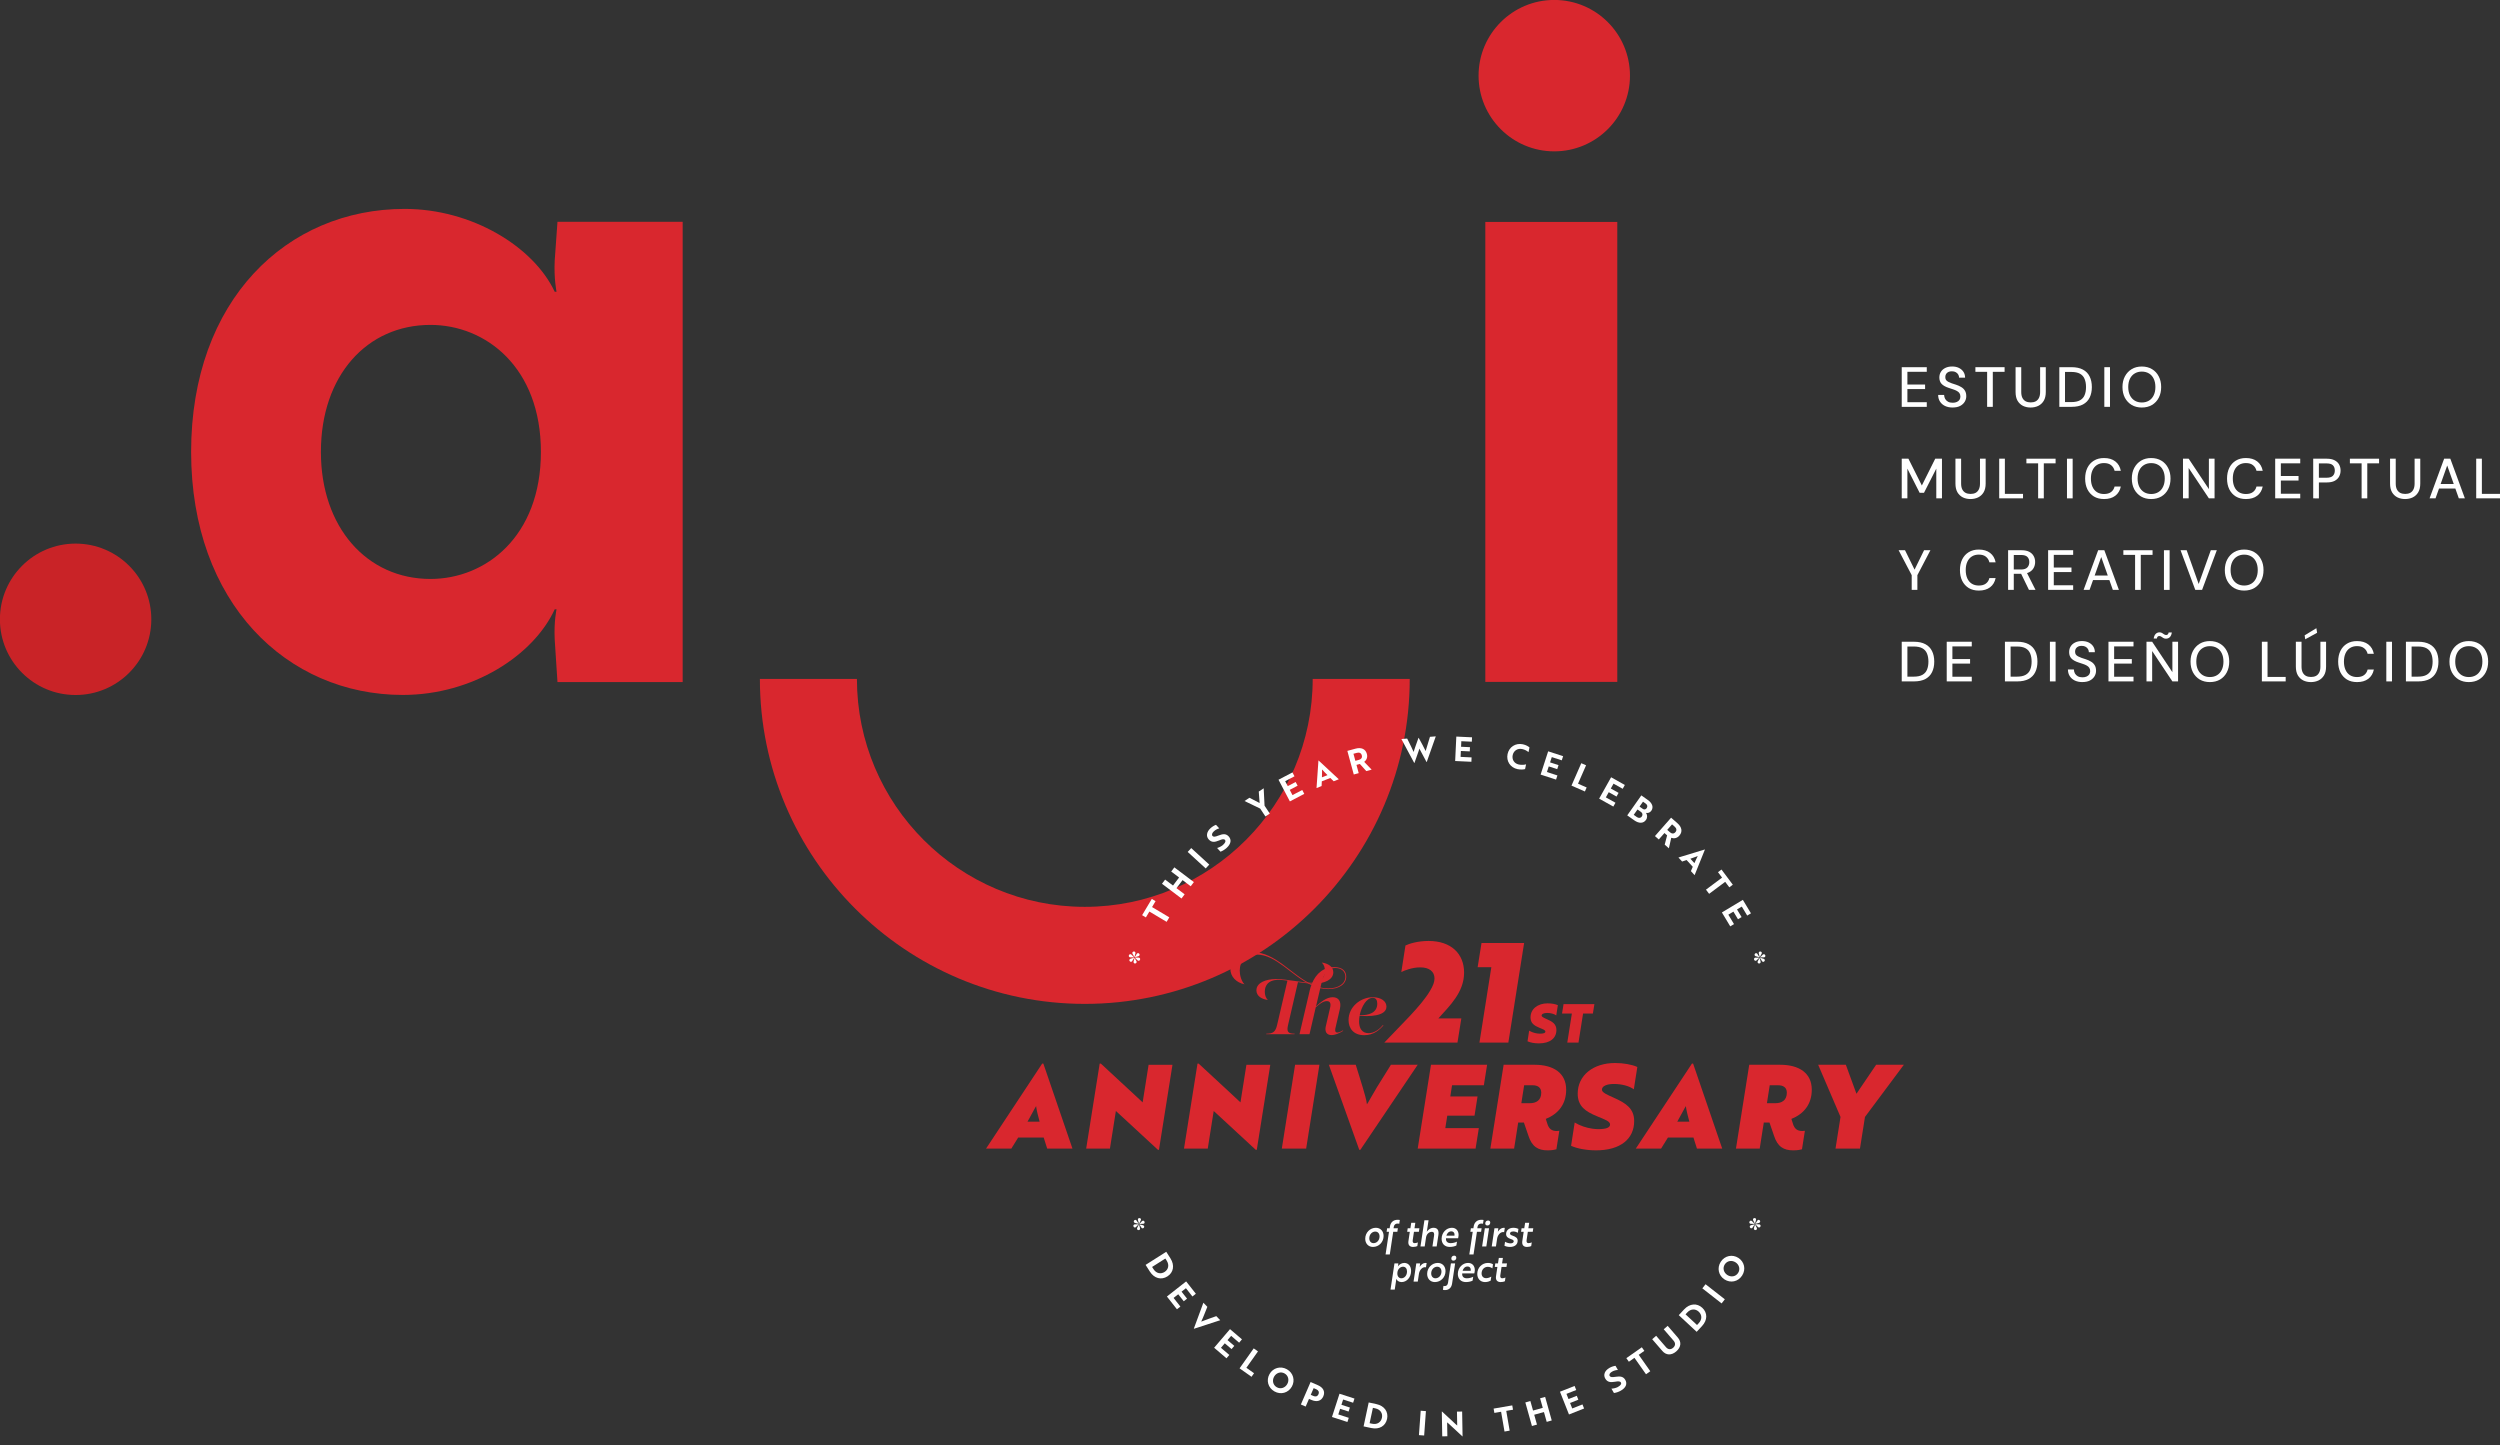 <svg xmlns:dc="http://purl.org/dc/elements/1.1/" xmlns:cc="http://creativecommons.org/ns#" xmlns:rdf="http://www.w3.org/1999/02/22-rdf-syntax-ns#" xmlns:svg="http://www.w3.org/2000/svg" xmlns="http://www.w3.org/2000/svg" xmlns:sodipodi="http://sodipodi.sourceforge.net/DTD/sodipodi-0.dtd" xmlns:inkscape="http://www.inkscape.org/namespaces/inkscape" width="202.312mm" height="116.955mm" viewBox="0 0 202.312 116.955" id="svg8587" inkscape:version="0.92.4 (5da689c313, 2019-01-14)" sodipodi:docname="Puntoai_logo_header_w.svg"><rect x="0" y="0" width="202.312" height="116.955" fill="#333333" stroke="none"/><defs id="defs8581"></defs><g inkscape:label="Capa 1" inkscape:groupmode="layer" id="layer1" transform="translate(0,-180.045)"><g id="g9487" transform="translate(11.954,11.826)"><g aria-label="ESTUDIOMULTICONCEPTUALY CREATIVODE DISE&#xD1;O L&#xDA;CIDO" style="font-variant:normal;font-weight:500;font-stretch:normal;font-size:4.586px;font-family:'DM Sans Medium';-inkscape-font-specification:DMSans-Medium;writing-mode:lr-tb;fill:#ffffff;fill-opacity:1;fill-rule:nonzero;stroke:none;stroke-width:0.353" id="text82-7"><path d="m 141.943,201.143 v -3.21 h 2.027 v 0.376 h -1.568 v 1.027 h 1.431 v 0.367 h -1.431 v 1.064 h 1.568 v 0.376 z" style="stroke-width:0.353;fill:#ffffff" id="path9508"></path><path d="m 146.07,201.198 q -0.353,0 -0.619,-0.124 -0.266,-0.128 -0.413,-0.358 -0.147,-0.229 -0.147,-0.537 h 0.482 q 0.005,0.174 0.083,0.321 0.083,0.142 0.234,0.229 0.156,0.083 0.381,0.083 0.193,0 0.33,-0.064 0.142,-0.064 0.216,-0.174 0.073,-0.115 0.073,-0.261 0,-0.17 -0.078,-0.28 -0.078,-0.11 -0.211,-0.179 -0.128,-0.073 -0.303,-0.128 -0.17,-0.055 -0.358,-0.119 -0.381,-0.124 -0.569,-0.321 -0.183,-0.197 -0.183,-0.514 0,-0.271 0.128,-0.468 0.128,-0.202 0.358,-0.312 0.234,-0.115 0.55,-0.115 0.312,0 0.546,0.115 0.234,0.115 0.367,0.316 0.133,0.202 0.133,0.472 h -0.486 q 0,-0.124 -0.064,-0.243 -0.064,-0.119 -0.193,-0.193 -0.128,-0.078 -0.316,-0.078 -0.156,-0.005 -0.28,0.05 -0.124,0.055 -0.193,0.161 -0.069,0.105 -0.069,0.252 0,0.147 0.06,0.238 0.064,0.087 0.183,0.151 0.119,0.064 0.275,0.119 0.161,0.05 0.353,0.115 0.238,0.078 0.422,0.193 0.188,0.11 0.294,0.289 0.11,0.174 0.11,0.449 0,0.238 -0.124,0.445 -0.124,0.206 -0.367,0.339 -0.243,0.128 -0.605,0.128 z" style="stroke-width:0.353;fill:#ffffff" id="path9510"></path><path d="m 148.854,201.143 v -2.834 h -0.949 v -0.376 h 2.362 v 0.376 h -0.954 v 2.834 z" style="stroke-width:0.353;fill:#ffffff" id="path9512"></path><path d="m 152.372,201.198 q -0.339,0 -0.615,-0.133 -0.275,-0.138 -0.44,-0.413 -0.161,-0.28 -0.161,-0.711 v -2.009 h 0.459 v 2.013 q 0,0.289 0.096,0.477 0.096,0.183 0.266,0.275 0.174,0.087 0.404,0.087 0.234,0 0.404,-0.087 0.17,-0.092 0.261,-0.275 0.096,-0.188 0.096,-0.477 v -2.013 h 0.459 v 2.009 q 0,0.431 -0.165,0.711 -0.165,0.275 -0.445,0.413 -0.28,0.133 -0.619,0.133 z" style="stroke-width:0.353;fill:#ffffff" id="path9514"></path><path d="m 154.697,201.143 v -3.21 h 0.986 q 0.56,0 0.926,0.197 0.367,0.197 0.541,0.559 0.179,0.358 0.179,0.853 0,0.495 -0.179,0.853 -0.174,0.358 -0.541,0.555 -0.362,0.193 -0.926,0.193 z m 0.459,-0.385 h 0.509 q 0.445,0 0.706,-0.147 0.261,-0.147 0.371,-0.417 0.115,-0.275 0.115,-0.651 0,-0.381 -0.115,-0.656 -0.11,-0.275 -0.371,-0.422 -0.261,-0.147 -0.706,-0.147 h -0.509 z" style="stroke-width:0.353;fill:#ffffff" id="path9516"></path><path d="m 158.338,201.143 v -3.21 h 0.459 v 3.21 z" style="stroke-width:0.353;fill:#ffffff" id="path9518"></path><path d="m 161.369,201.198 q -0.463,0 -0.816,-0.206 -0.349,-0.211 -0.55,-0.582 -0.197,-0.376 -0.197,-0.871 0,-0.491 0.197,-0.862 0.202,-0.376 0.55,-0.587 0.353,-0.211 0.816,-0.211 0.472,0 0.826,0.211 0.353,0.211 0.546,0.587 0.197,0.371 0.197,0.862 0,0.495 -0.197,0.871 -0.193,0.371 -0.546,0.582 -0.353,0.206 -0.826,0.206 z m 0.005,-0.408 q 0.33,0 0.578,-0.151 0.248,-0.151 0.381,-0.431 0.138,-0.28 0.138,-0.67 0,-0.39 -0.138,-0.67 -0.133,-0.28 -0.381,-0.427 -0.248,-0.151 -0.578,-0.151 -0.33,0 -0.578,0.151 -0.248,0.147 -0.385,0.427 -0.138,0.28 -0.138,0.67 0,0.39 0.138,0.67 0.138,0.28 0.385,0.431 0.248,0.151 0.578,0.151 z" style="stroke-width:0.353;fill:#ffffff" id="path9520"></path><path d="m 141.943,208.549 v -3.21 h 0.541 l 1.087,2.169 v 0 l 1.082,-2.169 h 0.546 v 3.21 h -0.459 v -2.408 0 l -0.995,1.958 h -0.353 l -0.991,-1.954 v 0 2.403 z" style="stroke-width:0.353;fill:#ffffff" id="path9522"></path><path d="m 147.506,208.604 q -0.339,0 -0.615,-0.133 -0.275,-0.138 -0.44,-0.413 -0.161,-0.28 -0.161,-0.711 v -2.009 h 0.459 v 2.013 q 0,0.289 0.096,0.477 0.096,0.183 0.266,0.275 0.174,0.087 0.404,0.087 0.234,0 0.404,-0.087 0.17,-0.092 0.261,-0.275 0.096,-0.188 0.096,-0.477 v -2.013 h 0.459 v 2.009 q 0,0.431 -0.165,0.711 -0.165,0.275 -0.445,0.413 -0.28,0.133 -0.619,0.133 z" style="stroke-width:0.353;fill:#ffffff" id="path9524"></path><path d="m 149.831,208.549 v -3.21 h 0.459 v 2.848 h 1.468 v 0.362 z" style="stroke-width:0.353;fill:#ffffff" id="path9526"></path><path d="m 152.981,208.549 v -2.834 h -0.949 v -0.376 h 2.362 v 0.376 h -0.954 v 2.834 z" style="stroke-width:0.353;fill:#ffffff" id="path9528"></path><path d="m 155.316,208.549 v -3.21 h 0.459 v 3.21 z" style="stroke-width:0.353;fill:#ffffff" id="path9530"></path><path d="m 158.311,208.604 q -0.472,0 -0.816,-0.206 -0.339,-0.211 -0.527,-0.582 -0.183,-0.376 -0.183,-0.871 0,-0.491 0.183,-0.867 0.188,-0.376 0.527,-0.582 0.344,-0.211 0.816,-0.211 0.564,0 0.913,0.271 0.353,0.271 0.449,0.761 h -0.504 q -0.069,-0.284 -0.284,-0.454 -0.211,-0.17 -0.573,-0.17 -0.326,0 -0.564,0.151 -0.238,0.151 -0.367,0.431 -0.128,0.28 -0.128,0.67 0,0.39 0.128,0.674 0.128,0.28 0.367,0.431 0.238,0.147 0.564,0.147 0.362,0 0.573,-0.161 0.216,-0.165 0.284,-0.445 h 0.504 q -0.096,0.477 -0.449,0.748 -0.349,0.266 -0.913,0.266 z" style="stroke-width:0.353;fill:#ffffff" id="path9532"></path><path d="m 162.126,208.604 q -0.463,0 -0.816,-0.206 -0.349,-0.211 -0.55,-0.582 -0.197,-0.376 -0.197,-0.871 0,-0.491 0.197,-0.862 0.202,-0.376 0.55,-0.587 0.353,-0.211 0.816,-0.211 0.472,0 0.826,0.211 0.353,0.211 0.546,0.587 0.197,0.371 0.197,0.862 0,0.495 -0.197,0.871 -0.193,0.371 -0.546,0.582 -0.353,0.206 -0.826,0.206 z m 0.005,-0.408 q 0.33,0 0.578,-0.151 0.248,-0.151 0.381,-0.431 0.138,-0.28 0.138,-0.67 0,-0.39 -0.138,-0.67 -0.133,-0.28 -0.381,-0.427 -0.248,-0.151 -0.578,-0.151 -0.33,0 -0.578,0.151 -0.248,0.147 -0.385,0.427 -0.138,0.28 -0.138,0.67 0,0.39 0.138,0.67 0.138,0.28 0.385,0.431 0.248,0.151 0.578,0.151 z" style="stroke-width:0.353;fill:#ffffff" id="path9534"></path><path d="m 164.704,208.549 v -3.21 h 0.459 l 1.637,2.463 v 0 -2.463 h 0.459 v 3.21 h -0.459 l -1.637,-2.458 v 0 2.458 z" style="stroke-width:0.353;fill:#ffffff" id="path9536"></path><path d="m 169.794,208.604 q -0.472,0 -0.816,-0.206 -0.339,-0.211 -0.527,-0.582 -0.183,-0.376 -0.183,-0.871 0,-0.491 0.183,-0.867 0.188,-0.376 0.527,-0.582 0.344,-0.211 0.816,-0.211 0.564,0 0.913,0.271 0.353,0.271 0.449,0.761 h -0.504 q -0.069,-0.284 -0.284,-0.454 -0.211,-0.17 -0.573,-0.17 -0.326,0 -0.564,0.151 -0.238,0.151 -0.367,0.431 -0.128,0.28 -0.128,0.67 0,0.39 0.128,0.674 0.128,0.28 0.367,0.431 0.238,0.147 0.564,0.147 0.362,0 0.573,-0.161 0.216,-0.165 0.284,-0.445 h 0.504 q -0.096,0.477 -0.449,0.748 -0.349,0.266 -0.913,0.266 z" style="stroke-width:0.353;fill:#ffffff" id="path9538"></path><path d="m 172.165,208.549 v -3.21 h 2.027 v 0.376 h -1.568 v 1.027 h 1.431 v 0.367 h -1.431 v 1.064 h 1.568 v 0.376 z" style="stroke-width:0.353;fill:#ffffff" id="path9540"></path><path d="m 175.242,208.549 v -3.21 h 1.096 q 0.385,0 0.633,0.128 0.248,0.128 0.367,0.344 0.119,0.216 0.119,0.491 0,0.261 -0.119,0.482 -0.115,0.216 -0.362,0.349 -0.248,0.128 -0.637,0.128 h -0.637 v 1.289 z m 0.459,-1.669 h 0.619 q 0.362,0 0.514,-0.156 0.156,-0.161 0.156,-0.422 0,-0.28 -0.156,-0.431 -0.151,-0.151 -0.514,-0.151 h -0.619 z" style="stroke-width:0.353;fill:#ffffff" id="path9542"></path><path d="m 179.159,208.549 v -2.834 h -0.949 v -0.376 h 2.362 v 0.376 h -0.954 v 2.834 z" style="stroke-width:0.353;fill:#ffffff" id="path9544"></path><path d="m 182.677,208.604 q -0.339,0 -0.615,-0.133 -0.275,-0.138 -0.44,-0.413 -0.161,-0.28 -0.161,-0.711 v -2.009 h 0.459 v 2.013 q 0,0.289 0.096,0.477 0.096,0.183 0.266,0.275 0.174,0.087 0.404,0.087 0.234,0 0.404,-0.087 0.17,-0.092 0.261,-0.275 0.096,-0.188 0.096,-0.477 v -2.013 h 0.459 v 2.009 q 0,0.431 -0.165,0.711 -0.165,0.275 -0.445,0.413 -0.28,0.133 -0.619,0.133 z" style="stroke-width:0.353;fill:#ffffff" id="path9546"></path><path d="m 184.658,208.549 1.179,-3.21 h 0.5 l 1.179,3.21 h -0.491 l -0.94,-2.66 v 0 l -0.945,2.66 z m 0.532,-0.793 0.128,-0.367 h 1.509 l 0.128,0.367 z" style="stroke-width:0.353;fill:#ffffff" id="path9548"></path><path d="m 188.432,208.549 v -3.21 h 0.459 v 2.848 h 1.468 v 0.362 z" style="stroke-width:0.353;fill:#ffffff" id="path9550"></path><path d="m 142.75,215.956 v -1.192 l -1.059,-2.018 h 0.518 l 0.83,1.688 h -0.115 l 0.826,-1.688 h 0.514 l -1.055,2.018 v 1.192 z" style="stroke-width:0.353;fill:#ffffff" id="path9552"></path><path d="m 148.18,216.011 q -0.472,0 -0.816,-0.206 -0.339,-0.211 -0.527,-0.582 -0.183,-0.376 -0.183,-0.871 0,-0.491 0.183,-0.867 0.188,-0.376 0.527,-0.582 0.344,-0.211 0.816,-0.211 0.564,0 0.913,0.271 0.353,0.271 0.449,0.761 h -0.504 q -0.069,-0.284 -0.284,-0.454 -0.211,-0.17 -0.573,-0.17 -0.326,0 -0.564,0.151 -0.238,0.151 -0.367,0.431 -0.128,0.28 -0.128,0.67 0,0.39 0.128,0.674 0.128,0.28 0.367,0.431 0.238,0.147 0.564,0.147 0.362,0 0.573,-0.161 0.216,-0.165 0.284,-0.445 h 0.504 q -0.096,0.477 -0.449,0.748 -0.349,0.266 -0.913,0.266 z" style="stroke-width:0.353;fill:#ffffff" id="path9554"></path><path d="m 150.551,215.956 v -3.21 h 1.087 q 0.381,0 0.624,0.128 0.243,0.128 0.358,0.344 0.119,0.211 0.119,0.482 0,0.257 -0.119,0.477 -0.115,0.216 -0.362,0.349 -0.248,0.128 -0.633,0.128 h -0.615 v 1.302 z m 1.688,0 -0.693,-1.426 h 0.504 l 0.72,1.426 z m -1.229,-1.651 h 0.596 q 0.339,0 0.5,-0.165 0.161,-0.17 0.161,-0.431 0,-0.266 -0.156,-0.422 -0.156,-0.156 -0.504,-0.156 h -0.596 z" style="stroke-width:0.353;fill:#ffffff" id="path9556"></path><path d="m 153.789,215.956 v -3.21 h 2.027 v 0.376 h -1.568 v 1.027 h 1.431 v 0.367 h -1.431 v 1.064 h 1.568 v 0.376 z" style="stroke-width:0.353;fill:#ffffff" id="path9558"></path><path d="m 156.66,215.956 1.179,-3.21 h 0.5 l 1.179,3.21 h -0.491 l -0.94,-2.66 v 0 l -0.945,2.66 z m 0.532,-0.793 0.128,-0.367 h 1.509 l 0.128,0.367 z" style="stroke-width:0.353;fill:#ffffff" id="path9560"></path><path d="m 160.828,215.956 v -2.834 h -0.949 v -0.376 h 2.362 v 0.376 h -0.954 v 2.834 z" style="stroke-width:0.353;fill:#ffffff" id="path9562"></path><path d="m 163.163,215.956 v -3.21 h 0.459 v 3.21 z" style="stroke-width:0.353;fill:#ffffff" id="path9564"></path><path d="m 165.699,215.956 -1.192,-3.21 h 0.495 l 0.972,2.733 v 0 l 0.981,-2.733 h 0.486 l -1.192,3.21 z" style="stroke-width:0.353;fill:#ffffff" id="path9566"></path><path d="m 169.652,216.011 q -0.463,0 -0.816,-0.206 -0.349,-0.211 -0.55,-0.582 -0.197,-0.376 -0.197,-0.871 0,-0.491 0.197,-0.862 0.202,-0.376 0.55,-0.587 0.353,-0.211 0.816,-0.211 0.472,0 0.826,0.211 0.353,0.211 0.546,0.587 0.197,0.371 0.197,0.862 0,0.495 -0.197,0.871 -0.193,0.371 -0.546,0.582 -0.353,0.206 -0.826,0.206 z m 0.005,-0.408 q 0.33,0 0.578,-0.151 0.248,-0.151 0.381,-0.431 0.138,-0.28 0.138,-0.67 0,-0.39 -0.138,-0.67 -0.133,-0.28 -0.381,-0.427 -0.248,-0.151 -0.578,-0.151 -0.33,0 -0.578,0.151 -0.248,0.147 -0.385,0.427 -0.138,0.28 -0.138,0.67 0,0.39 0.138,0.67 0.138,0.28 0.385,0.431 0.248,0.151 0.578,0.151 z" style="stroke-width:0.353;fill:#ffffff" id="path9568"></path><path d="m 141.943,223.362 v -3.21 h 0.986 q 0.559,0 0.926,0.197 0.367,0.197 0.541,0.559 0.179,0.358 0.179,0.853 0,0.495 -0.179,0.853 -0.174,0.358 -0.541,0.555 -0.362,0.193 -0.926,0.193 z m 0.459,-0.385 h 0.509 q 0.445,0 0.706,-0.147 0.261,-0.147 0.371,-0.417 0.115,-0.275 0.115,-0.651 0,-0.381 -0.115,-0.656 -0.11,-0.275 -0.371,-0.422 -0.261,-0.147 -0.706,-0.147 h -0.509 z" style="stroke-width:0.353;fill:#ffffff" id="path9570"></path><path d="m 145.584,223.362 v -3.21 h 2.027 v 0.376 h -1.568 v 1.027 h 1.431 v 0.367 h -1.431 v 1.064 h 1.568 v 0.376 z" style="stroke-width:0.353;fill:#ffffff" id="path9572"></path><path d="m 150.294,223.362 v -3.21 h 0.986 q 0.56,0 0.926,0.197 0.367,0.197 0.541,0.559 0.179,0.358 0.179,0.853 0,0.495 -0.179,0.853 -0.174,0.358 -0.541,0.555 -0.362,0.193 -0.926,0.193 z m 0.459,-0.385 h 0.509 q 0.445,0 0.706,-0.147 0.261,-0.147 0.371,-0.417 0.115,-0.275 0.115,-0.651 0,-0.381 -0.115,-0.656 -0.11,-0.275 -0.371,-0.422 -0.261,-0.147 -0.706,-0.147 h -0.509 z" style="stroke-width:0.353;fill:#ffffff" id="path9574"></path><path d="m 153.935,223.362 v -3.21 h 0.459 v 3.21 z" style="stroke-width:0.353;fill:#ffffff" id="path9576"></path><path d="m 156.572,223.417 q -0.353,0 -0.619,-0.124 -0.266,-0.128 -0.413,-0.358 -0.147,-0.229 -0.147,-0.537 h 0.482 q 0.005,0.174 0.083,0.321 0.083,0.142 0.234,0.229 0.156,0.083 0.381,0.083 0.193,0 0.33,-0.064 0.142,-0.064 0.216,-0.174 0.073,-0.115 0.073,-0.261 0,-0.17 -0.078,-0.28 -0.078,-0.11 -0.211,-0.179 -0.128,-0.073 -0.303,-0.128 -0.17,-0.055 -0.358,-0.119 -0.381,-0.124 -0.569,-0.321 -0.183,-0.197 -0.183,-0.514 0,-0.271 0.128,-0.468 0.128,-0.202 0.358,-0.312 0.234,-0.115 0.55,-0.115 0.312,0 0.546,0.115 0.234,0.115 0.367,0.316 0.133,0.202 0.133,0.472 h -0.486 q 0,-0.124 -0.064,-0.243 -0.064,-0.119 -0.193,-0.193 -0.128,-0.078 -0.316,-0.078 -0.156,-0.005 -0.28,0.05 -0.124,0.055 -0.193,0.161 -0.069,0.105 -0.069,0.252 0,0.147 0.06,0.238 0.064,0.087 0.183,0.151 0.119,0.064 0.275,0.119 0.161,0.05 0.353,0.115 0.238,0.078 0.422,0.193 0.188,0.11 0.294,0.289 0.11,0.174 0.11,0.449 0,0.238 -0.124,0.445 -0.124,0.206 -0.367,0.339 -0.243,0.128 -0.605,0.128 z" style="stroke-width:0.353;fill:#ffffff" id="path9578"></path><path d="m 158.673,223.362 v -3.21 h 2.027 v 0.376 h -1.568 v 1.027 h 1.431 v 0.367 h -1.431 v 1.064 h 1.568 v 0.376 z" style="stroke-width:0.353;fill:#ffffff" id="path9580"></path><path d="m 161.75,223.362 v -3.21 h 0.459 l 1.637,2.463 v 0 -2.463 h 0.459 v 3.21 h -0.459 l -1.637,-2.458 v 0 2.458 z m 1.573,-3.458 q -0.124,0 -0.211,-0.055 -0.087,-0.055 -0.161,-0.105 -0.073,-0.055 -0.17,-0.055 -0.073,0 -0.128,0.05 -0.051,0.051 -0.064,0.156 h -0.257 q 0.037,-0.252 0.161,-0.376 0.128,-0.128 0.312,-0.128 0.124,0 0.206,0.055 0.087,0.051 0.161,0.105 0.078,0.055 0.174,0.055 0.078,0 0.128,-0.051 0.055,-0.055 0.069,-0.156 h 0.257 q -0.032,0.252 -0.161,0.381 -0.128,0.124 -0.316,0.124 z" style="stroke-width:0.353;fill:#ffffff" id="path9582"></path><path d="m 166.877,223.417 q -0.463,0 -0.816,-0.206 -0.349,-0.211 -0.55,-0.582 -0.197,-0.376 -0.197,-0.871 0,-0.491 0.197,-0.862 0.202,-0.376 0.55,-0.587 0.353,-0.211 0.816,-0.211 0.472,0 0.826,0.211 0.353,0.211 0.546,0.587 0.197,0.371 0.197,0.862 0,0.495 -0.197,0.871 -0.193,0.371 -0.546,0.582 -0.353,0.206 -0.826,0.206 z m 0.005,-0.408 q 0.33,0 0.578,-0.151 0.248,-0.151 0.381,-0.431 0.138,-0.28 0.138,-0.67 0,-0.39 -0.138,-0.67 -0.133,-0.28 -0.381,-0.427 -0.248,-0.151 -0.578,-0.151 -0.33,0 -0.578,0.151 -0.248,0.147 -0.385,0.427 -0.138,0.28 -0.138,0.67 0,0.39 0.138,0.67 0.138,0.28 0.385,0.431 0.248,0.151 0.578,0.151 z" style="stroke-width:0.353;fill:#ffffff" id="path9584"></path><path d="m 171.087,223.362 v -3.21 h 0.459 v 2.848 h 1.468 v 0.362 z" style="stroke-width:0.353;fill:#ffffff" id="path9586"></path><path d="m 175.054,223.417 q -0.339,0 -0.615,-0.133 -0.275,-0.138 -0.44,-0.413 -0.161,-0.28 -0.161,-0.711 v -2.009 h 0.459 v 2.013 q 0,0.289 0.096,0.477 0.096,0.183 0.266,0.275 0.174,0.087 0.404,0.087 0.234,0 0.404,-0.087 0.17,-0.092 0.261,-0.275 0.096,-0.188 0.096,-0.477 v -2.013 h 0.459 v 2.009 q 0,0.431 -0.165,0.711 -0.165,0.275 -0.445,0.413 -0.28,0.133 -0.619,0.133 z m -0.459,-3.463 -0.046,-0.321 0.949,-0.578 v 0 l 0.06,0.371 z" style="stroke-width:0.353;fill:#ffffff" id="path9588"></path><path d="m 178.787,223.417 q -0.472,0 -0.816,-0.206 -0.339,-0.211 -0.527,-0.582 -0.183,-0.376 -0.183,-0.871 0,-0.491 0.183,-0.867 0.188,-0.376 0.527,-0.582 0.344,-0.211 0.816,-0.211 0.564,0 0.913,0.271 0.353,0.271 0.449,0.761 h -0.504 q -0.069,-0.284 -0.284,-0.454 -0.211,-0.17 -0.573,-0.17 -0.326,0 -0.564,0.151 -0.238,0.151 -0.367,0.431 -0.128,0.28 -0.128,0.67 0,0.39 0.128,0.674 0.128,0.28 0.367,0.431 0.238,0.147 0.564,0.147 0.362,0 0.573,-0.161 0.216,-0.165 0.284,-0.445 h 0.504 q -0.096,0.477 -0.449,0.748 -0.349,0.266 -0.913,0.266 z" style="stroke-width:0.353;fill:#ffffff" id="path9590"></path><path d="m 181.158,223.362 v -3.21 h 0.459 v 3.21 z" style="stroke-width:0.353;fill:#ffffff" id="path9592"></path><path d="m 182.745,223.362 v -3.21 h 0.986 q 0.56,0 0.926,0.197 0.367,0.197 0.541,0.559 0.179,0.358 0.179,0.853 0,0.495 -0.179,0.853 -0.174,0.358 -0.541,0.555 -0.362,0.193 -0.926,0.193 z m 0.459,-0.385 h 0.509 q 0.445,0 0.706,-0.147 0.261,-0.147 0.371,-0.417 0.115,-0.275 0.115,-0.651 0,-0.381 -0.115,-0.656 -0.11,-0.275 -0.371,-0.422 -0.261,-0.147 -0.706,-0.147 h -0.509 z" style="stroke-width:0.353;fill:#ffffff" id="path9594"></path><path d="m 187.831,223.417 q -0.463,0 -0.816,-0.206 -0.349,-0.211 -0.55,-0.582 -0.197,-0.376 -0.197,-0.871 0,-0.491 0.197,-0.862 0.202,-0.376 0.55,-0.587 0.353,-0.211 0.816,-0.211 0.472,0 0.826,0.211 0.353,0.211 0.546,0.587 0.197,0.371 0.197,0.862 0,0.495 -0.197,0.871 -0.193,0.371 -0.546,0.582 -0.353,0.206 -0.826,0.206 z m 0.005,-0.408 q 0.33,0 0.578,-0.151 0.248,-0.151 0.381,-0.431 0.138,-0.28 0.138,-0.67 0,-0.39 -0.138,-0.67 -0.133,-0.28 -0.381,-0.427 -0.248,-0.151 -0.578,-0.151 -0.33,0 -0.578,0.151 -0.248,0.147 -0.385,0.427 -0.138,0.28 -0.138,0.67 0,0.39 0.138,0.67 0.138,0.28 0.385,0.431 0.248,0.151 0.578,0.151 z" style="stroke-width:0.353;fill:#ffffff" id="path9596"></path></g><g style="fill:#d9272e;fill-opacity:1" inkscape:export-ydpi="72" inkscape:export-xdpi="72" inkscape:export-filename="/home/mariana/Documentos/Sitios/estudiopuntoai.com.ar/imagenes sitio/Logo_puntoai_home_dark.png" id="g232-7" transform="matrix(0.353,0,0,-0.353,14.015,204.791)"><path d="m 0,0 c 0,-17.304 10.553,-29.121 25.113,-29.121 12.66,0 25.323,9.707 25.323,29.121 0,19.414 -12.663,29.121 -25.323,29.121 C 10.553,29.121 0,17.516 0,0 m 82.934,-52.755 h -28.7 l -0.633,9.707 c -0.209,4.22 0.421,6.964 0.421,6.964 h -0.421 c -4.854,-10.55 -18.781,-19.627 -34.817,-19.627 -26.59,0 -48.535,21.103 -48.535,55.711 0,34.821 21.945,55.711 48.956,55.711 15.403,0 29.542,-8.652 34.396,-18.993 h 0.421 c 0,0 -0.63,2.956 -0.421,7.176 l 0.633,8.864 h 28.7 z" style="fill:#d9272e;fill-opacity:1;fill-rule:nonzero;stroke:none" id="path234-0" inkscape:connector-curvature="0"></path></g><path inkscape:export-ydpi="72" inkscape:export-xdpi="72" inkscape:export-filename="/home/mariana/Documentos/Sitios/estudiopuntoai.com.ar/imagenes sitio/Logo_puntoai_home_dark.png" d="m 118.924,223.401 h -10.679 v -37.223 h 10.679 z" style="fill:#d9272e;fill-opacity:1;fill-rule:nonzero;stroke:none;stroke-width:0.353" id="path236-3" inkscape:connector-curvature="0"></path><g style="fill:#d9272e;fill-opacity:1" inkscape:export-ydpi="72" inkscape:export-xdpi="72" inkscape:export-filename="/home/mariana/Documentos/Sitios/estudiopuntoai.com.ar/imagenes sitio/Logo_puntoai_home_dark.png" id="g238-9" transform="matrix(0.353,0,0,-0.353,75.834,249.458)"><path d="m 0,0 c -41.073,0 -74.488,33.415 -74.488,74.488 h 22.245 c 0,-28.808 23.435,-52.243 52.243,-52.243 28.807,0 52.242,23.435 52.242,52.243 H 74.487 C 74.487,33.415 41.072,0 0,0" style="fill:#d9272e;fill-opacity:1;fill-rule:nonzero;stroke:none" id="path240-6" inkscape:connector-curvature="0"></path></g><g inkscape:export-ydpi="72" inkscape:export-xdpi="72" inkscape:export-filename="/home/mariana/Documentos/Sitios/estudiopuntoai.com.ar/imagenes sitio/Logo_puntoai_home_dark.png" id="g242-7" transform="matrix(0.353,0,0,-0.353,0.291,218.336)"><path d="m 0,0 c 0,9.585 -7.77,17.355 -17.355,17.355 -9.584,0 -17.354,-7.77 -17.354,-17.355 0,-9.585 7.77,-17.355 17.354,-17.355 C -7.77,-17.355 0,-9.585 0,0" style="fill:#c92327;fill-opacity:1;fill-rule:nonzero;stroke:none" id="path244-5" inkscape:connector-curvature="0"></path></g><g style="fill:#d9272e;fill-opacity:1" inkscape:export-ydpi="72" inkscape:export-xdpi="72" inkscape:export-filename="/home/mariana/Documentos/Sitios/estudiopuntoai.com.ar/imagenes sitio/Logo_puntoai_home_dark.png" id="g246-3" transform="matrix(0.353,0,0,-0.353,119.951,174.341)"><path d="m 0,0 c 0,9.585 -7.77,17.355 -17.355,17.355 -9.584,0 -17.354,-7.77 -17.354,-17.355 0,-9.585 7.77,-17.355 17.354,-17.355 C -7.77,-17.355 0,-9.585 0,0" style="fill:#d9272e;fill-opacity:1;fill-rule:nonzero;stroke:none" id="path248-8" inkscape:connector-curvature="0"></path></g><g aria-label="ANNIVERSARY" style="font-style:italic;font-variant:normal;font-weight:900;font-stretch:normal;font-size:9.423px;font-family:'Brother 1816';-inkscape-font-specification:Brother-1816-Black-Italic;writing-mode:lr-tb;fill:#d9272e;fill-opacity:1;fill-rule:nonzero;stroke:none;stroke-width:0.353" id="text258-4"><path d="m 67.842,261.169 h 2.045 l 0.556,-0.895 h 2.064 l 0.283,0.895 h 2.045 l -2.356,-6.879 h -0.094 z m 3.355,-2.177 c 0.151,-0.254 0.678,-1.263 0.697,-1.263 0.019,0.245 0.17,0.867 0.283,1.263 z" style="fill:#d9272e;fill-opacity:1;stroke-width:0.353" id="path9599"></path><path d="m 81.835,261.264 1.093,-6.879 h -1.932 l -0.481,3.044 c -0.188,-0.17 -0.377,-0.358 -0.565,-0.528 l -2.818,-2.61 h -0.094 l -1.093,6.879 h 1.922 l 0.481,-3.044 c 0.188,0.179 0.377,0.349 0.565,0.518 l 2.836,2.62 z" style="fill:#d9272e;fill-opacity:1;stroke-width:0.353" id="path9601"></path><path d="m 89.751,261.264 1.093,-6.879 h -1.932 l -0.481,3.044 c -0.188,-0.17 -0.377,-0.358 -0.565,-0.528 l -2.818,-2.61 h -0.094 l -1.093,6.879 h 1.922 l 0.481,-3.044 c 0.188,0.179 0.377,0.349 0.565,0.518 l 2.836,2.62 z" style="fill:#d9272e;fill-opacity:1;stroke-width:0.353" id="path9603"></path><path d="m 93.746,261.169 1.074,-6.785 h -1.969 l -1.074,6.785 z" style="fill:#d9272e;fill-opacity:1;stroke-width:0.353" id="path9605"></path><path d="m 102.773,254.385 h -2.167 l -1.121,1.8 c -0.179,0.283 -0.801,1.404 -0.82,1.404 -0.038,-0.349 -0.198,-0.905 -0.349,-1.404 l -0.556,-1.8 h -2.177 l 2.459,6.879 h 0.094 z" style="fill:#d9272e;fill-opacity:1;stroke-width:0.353" id="path9607"></path><path d="m 107.457,261.169 0.264,-1.658 h -2.714 l 0.16,-1.008 h 2.205 l 0.245,-1.555 h -2.205 l 0.141,-0.905 h 2.573 l 0.264,-1.658 h -4.542 l -1.074,6.785 z" style="fill:#d9272e;fill-opacity:1;stroke-width:0.353" id="path9609"></path><path d="m 111.367,259.059 0.358,1.046 c 0.292,0.923 0.801,1.206 1.564,1.206 0.349,0 0.565,-0.047 0.707,-0.085 l 0.236,-1.498 c -0.075,0.009 -0.141,0.019 -0.207,0.019 -0.405,0 -0.641,-0.179 -0.763,-0.594 l -0.123,-0.386 c 1.008,-0.405 1.649,-1.187 1.649,-2.365 0,-1.348 -1.027,-2.017 -2.554,-2.017 h -2.507 l -1.074,6.785 h 1.922 l 0.33,-2.111 z m 0.707,-3.015 c 0.386,0 0.697,0.16 0.697,0.603 0,0.641 -0.443,0.848 -0.923,0.848 h -0.688 l 0.226,-1.451 z" style="fill:#d9272e;fill-opacity:1;stroke-width:0.353" id="path9611"></path><path d="m 117.2,261.311 c 1.969,0 3.091,-0.914 3.091,-2.375 0,-1.027 -0.707,-1.461 -1.611,-1.866 -0.613,-0.273 -0.999,-0.443 -0.999,-0.669 0,-0.283 0.377,-0.462 0.971,-0.462 0.631,0 1.234,0.16 1.611,0.433 l 0.283,-1.809 c -0.443,-0.198 -1.121,-0.32 -1.8,-0.32 -1.772,0 -3.025,0.999 -3.025,2.478 0,1.037 0.65,1.451 1.555,1.828 0.65,0.273 1.065,0.405 1.065,0.669 0,0.264 -0.339,0.377 -0.98,0.377 -0.151,0 -0.292,-0.019 -0.452,-0.038 -0.481,-0.066 -0.999,-0.236 -1.432,-0.499 l -0.292,1.885 c 0.49,0.226 1.253,0.367 2.017,0.367 z" style="fill:#d9272e;fill-opacity:1;stroke-width:0.353" id="path9613"></path><path d="m 120.423,261.169 h 2.045 l 0.556,-0.895 h 2.064 l 0.283,0.895 h 2.045 l -2.356,-6.879 h -0.094 z m 3.355,-2.177 c 0.151,-0.254 0.678,-1.263 0.697,-1.263 0.019,0.245 0.17,0.867 0.283,1.263 z" style="fill:#d9272e;fill-opacity:1;stroke-width:0.353" id="path9615"></path><path d="m 131.241,259.059 0.358,1.046 c 0.292,0.923 0.801,1.206 1.564,1.206 0.349,0 0.565,-0.047 0.707,-0.085 l 0.236,-1.498 c -0.075,0.009 -0.141,0.019 -0.207,0.019 -0.405,0 -0.641,-0.179 -0.763,-0.594 l -0.122,-0.386 c 1.008,-0.405 1.649,-1.187 1.649,-2.365 0,-1.348 -1.027,-2.017 -2.554,-2.017 h -2.507 l -1.074,6.785 h 1.922 l 0.33,-2.111 z m 0.707,-3.015 c 0.386,0 0.697,0.16 0.697,0.603 0,0.641 -0.443,0.848 -0.923,0.848 h -0.688 l 0.226,-1.451 z" style="fill:#d9272e;fill-opacity:1;stroke-width:0.353" id="path9617"></path><path d="m 135.18,254.385 1.809,4.222 -0.405,2.563 h 1.979 l 0.405,-2.563 3.147,-4.222 h -2.243 l -1.593,2.346 -0.858,-2.346 z" style="fill:#d9272e;fill-opacity:1;stroke-width:0.353" id="path9619"></path></g><g aria-label="21" style="font-style:italic;font-variant:normal;font-weight:900;font-stretch:normal;font-size:11.19px;font-family:'Brother 1816';-inkscape-font-specification:Brother-1816-Black-Italic;writing-mode:lr-tb;fill:#d9272e;fill-opacity:1;fill-rule:nonzero;stroke:none;stroke-width:0.353" id="text266-6"><path d="m 101.447,246.883 c 0.257,-0.134 0.895,-0.38 1.533,-0.38 0.727,0 1.153,0.336 1.153,0.895 0,0.291 -0.123,0.604 -0.358,0.996 -0.716,1.231 -2.406,2.809 -3.704,4.196 h 5.92 l 0.313,-1.958 h -1.858 c 0.929,-1.029 2.081,-2.126 2.081,-3.704 0,-1.511 -1.029,-2.563 -2.876,-2.563 -0.862,0 -1.589,0.224 -1.869,0.369 z" style="fill:#d9272e;fill-opacity:1;stroke-width:0.353" id="path9622"></path><path d="m 107.937,244.533 -0.313,1.958 h 1.108 l -0.962,6.099 h 2.339 l 1.276,-8.057 z" style="fill:#d9272e;fill-opacity:1;stroke-width:0.353" id="path9624"></path></g><g aria-label="ST" style="font-style:italic;font-variant:normal;font-weight:900;font-stretch:normal;font-size:4.319px;font-family:'Brother 1816';-inkscape-font-specification:Brother-1816-Black-Italic;writing-mode:lr-tb;fill:#d9272e;fill-opacity:1;fill-rule:nonzero;stroke:none;stroke-width:0.353" id="text270-6"><path d="m 112.581,252.654 c 0.903,0 1.417,-0.419 1.417,-1.088 0,-0.471 -0.324,-0.669 -0.739,-0.855 -0.281,-0.125 -0.458,-0.203 -0.458,-0.307 0,-0.13 0.173,-0.212 0.445,-0.212 0.289,0 0.566,0.073 0.739,0.199 l 0.13,-0.829 c -0.203,-0.091 -0.514,-0.147 -0.825,-0.147 -0.812,0 -1.386,0.458 -1.386,1.136 0,0.475 0.298,0.665 0.713,0.838 0.298,0.125 0.488,0.186 0.488,0.307 0,0.121 -0.155,0.173 -0.449,0.173 -0.069,0 -0.134,-0.009 -0.207,-0.017 -0.22,-0.03 -0.458,-0.108 -0.656,-0.229 l -0.134,0.864 c 0.225,0.104 0.574,0.168 0.924,0.168 z" style="fill:#d9272e;fill-opacity:1;stroke-width:0.353" id="path9627"></path><path d="m 116.95,250.24 0.121,-0.76 h -2.496 l -0.121,0.76 h 0.795 l -0.371,2.35 h 0.907 l 0.371,-2.35 z" style="fill:#d9272e;fill-opacity:1;stroke-width:0.353" id="path9629"></path></g><g inkscape:export-ydpi="72" inkscape:export-xdpi="72" inkscape:export-filename="/home/mariana/Documentos/Sitios/estudiopuntoai.com.ar/imagenes sitio/Logo_puntoai_home_dark.png" id="g2660-3" transform="matrix(0.353,0,0,-0.353,-41.796,1377.263)"><g aria-label="of the firstproject" transform="matrix(0.95,0,0,-1,396.913,3139.303)" style="font-style:italic;font-variant:normal;font-weight:500;font-stretch:normal;font-size:8.347px;font-family:'Brother 1816';-inkscape-font-specification:Brother-1816-Medium-Italic;writing-mode:lr-tb;fill:#ffffff;fill-opacity:1;fill-rule:nonzero;stroke:none" id="text254-3"><path d="m 3.197,-4.282 c -1.394,0 -2.563,1.102 -2.563,2.513 0,1.085 0.743,1.878 1.87,1.878 1.411,0 2.563,-1.102 2.563,-2.513 0,-1.085 -0.735,-1.878 -1.87,-1.878 z m -0.559,3.523 c -0.609,0 -1.027,-0.451 -1.027,-1.119 0,-0.885 0.676,-1.536 1.452,-1.536 0.618,0 1.027,0.451 1.027,1.11 0,0.893 -0.659,1.544 -1.452,1.544 z" style="fill:#ffffff" id="path9632"></path><path d="M 5.918,-4.174 5.793,-3.364 H 6.369 L 5.543,1.836 h 1.018 l 0.826,-5.2 h 1.002 L 8.514,-4.174 H 7.471 l 0.05,-0.317 c 0.083,-0.492 0.426,-0.76 0.91,-0.76 0.2,0 0.351,0.033 0.417,0.05 l 0.134,-0.868 c -0.067,-0.017 -0.267,-0.05 -0.526,-0.05 -1.035,0 -1.711,0.601 -1.861,1.528 l -0.067,0.417 z" style="fill:#ffffff" id="path9634"></path><path d="m 10.885,-4.174 -0.125,0.81 h 0.634 l -0.292,1.845 c -0.025,0.142 -0.042,0.284 -0.058,0.417 -0.092,0.902 0.492,1.21 1.127,1.21 0.451,0 0.826,-0.092 1.035,-0.192 l 0.134,-0.851 c -0.225,0.092 -0.526,0.175 -0.785,0.175 -0.309,0 -0.543,-0.175 -0.459,-0.693 l 0.301,-1.912 h 1.185 l 0.125,-0.81 H 12.521 l 0.2,-1.252 h -0.985 l -0.2,1.252 z" style="fill:#ffffff" id="path9636"></path><path d="M 14.917,-6.01 13.965,0 h 1.018 l 0.326,-2.07 c 0.117,-0.735 0.701,-1.285 1.394,-1.285 0.568,0 0.609,0.434 0.534,0.918 L 16.853,0 h 1.018 l 0.417,-2.613 c 0.167,-1.077 -0.2,-1.669 -1.185,-1.669 -0.785,0 -1.361,0.551 -1.619,0.902 0.017,-0.075 0.058,-0.242 0.083,-0.434 l 0.351,-2.195 z" style="fill:#ffffff" id="path9638"></path><path d="m 21.528,-4.282 c -1.302,0 -2.462,1.102 -2.462,2.529 0,1.093 0.726,1.861 1.962,1.861 0.701,0 1.285,-0.167 1.603,-0.326 l 0.142,-0.893 c -0.309,0.175 -0.952,0.351 -1.536,0.351 -0.768,0 -1.202,-0.417 -1.11,-1.119 h 2.913 c 0.017,-0.109 0.125,-0.384 0.125,-0.751 0,-0.893 -0.534,-1.653 -1.636,-1.653 z m 0.643,1.811 H 20.217 c 0.134,-0.526 0.568,-0.993 1.169,-0.993 0.626,0 0.876,0.467 0.785,0.993 z" style="fill:#ffffff" id="path9640"></path><path d="m 26.127,-4.174 -0.125,0.81 h 0.576 L 25.751,1.836 h 1.018 l 0.826,-5.2 h 1.002 l 0.125,-0.81 h -1.043 l 0.05,-0.317 c 0.083,-0.492 0.426,-0.76 0.91,-0.76 0.2,0 0.351,0.033 0.417,0.05 l 0.134,-0.868 c -0.067,-0.017 -0.267,-0.05 -0.526,-0.05 -1.035,0 -1.711,0.601 -1.861,1.528 l -0.067,0.417 z" style="fill:#ffffff" id="path9642"></path><path d="M 29.499,-4.174 28.84,0 h 1.018 l 0.659,-4.174 z m 0.1,-1.11 c 0,0.284 0.192,0.476 0.509,0.476 0.392,0 0.693,-0.267 0.693,-0.659 0,-0.292 -0.2,-0.484 -0.509,-0.484 -0.401,0 -0.693,0.267 -0.693,0.668 z" style="fill:#ffffff" id="path9644"></path><path d="m 31.16,0 h 1.018 l 0.284,-1.795 c 0.125,-0.785 0.735,-1.511 1.452,-1.511 0.134,0 0.217,0.033 0.242,0.033 l 0.159,-0.985 c -0.025,-0.008 -0.134,-0.025 -0.259,-0.025 -0.576,0 -1.068,0.384 -1.411,0.893 0,0 0,-0.042 0,-0.058 0,-0.159 0.092,-0.559 0.109,-0.726 h -0.935 z" style="fill:#ffffff" id="path9646"></path><path d="m 36.469,-1.194 c 0,0.351 -0.384,0.484 -0.785,0.484 -0.401,0 -0.943,-0.159 -1.311,-0.367 l -0.142,0.91 c 0.292,0.142 0.76,0.275 1.352,0.275 1.077,0 1.836,-0.518 1.836,-1.419 0,-0.593 -0.401,-0.893 -1.169,-1.144 -0.451,-0.142 -0.676,-0.275 -0.676,-0.509 0,-0.25 0.209,-0.376 0.451,-0.442 0.125,-0.025 0.267,-0.033 0.409,-0.033 0.376,0.017 0.768,0.15 1.035,0.301 l 0.134,-0.893 c -0.242,-0.117 -0.693,-0.25 -1.219,-0.25 -1.018,0 -1.753,0.568 -1.753,1.419 0,0.643 0.451,0.935 1.102,1.144 0.476,0.159 0.735,0.267 0.735,0.526 z" style="fill:#ffffff" id="path9648"></path><path d="m 38.364,-4.174 -0.125,0.81 h 0.634 l -0.292,1.845 c -0.025,0.142 -0.042,0.284 -0.058,0.417 -0.092,0.902 0.492,1.21 1.127,1.21 0.451,0 0.826,-0.092 1.035,-0.192 l 0.134,-0.851 c -0.225,0.092 -0.526,0.175 -0.785,0.175 -0.309,0 -0.543,-0.175 -0.459,-0.693 l 0.301,-1.912 h 1.185 l 0.125,-0.81 h -1.185 l 0.2,-1.252 h -0.985 l -0.2,1.252 z" style="fill:#ffffff" id="path9650"></path><path d="m 6.736,9.892 h 1.018 l 0.334,-2.112 c 0.042,-0.225 0.033,-0.342 0.033,-0.342 h 0.017 c 0.15,0.384 0.618,0.726 1.26,0.726 1.21,0 2.304,-1.027 2.304,-2.563 0,-1.11 -0.668,-1.828 -1.636,-1.828 -0.643,0 -1.269,0.376 -1.536,0.793 H 8.514 c -0.008,0 0.042,-0.117 0.067,-0.292 L 8.623,3.881 H 7.688 Z M 9.341,7.296 c -0.492,0 -0.96,-0.359 -0.96,-1.093 0,-1.043 0.751,-1.561 1.386,-1.561 0.593,0 0.952,0.451 0.952,1.093 0,0.893 -0.601,1.561 -1.377,1.561 z" style="fill:#ffffff" id="path9652"></path><path d="m 12.296,8.055 h 1.018 l 0.284,-1.795 c 0.125,-0.785 0.735,-1.511 1.452,-1.511 0.134,0 0.217,0.033 0.242,0.033 l 0.159,-0.985 c -0.025,-0.008 -0.134,-0.025 -0.259,-0.025 -0.576,0 -1.068,0.384 -1.411,0.893 0,0 0,-0.042 0,-0.058 0,-0.159 0.092,-0.559 0.109,-0.726 h -0.935 z" style="fill:#ffffff" id="path9654"></path><path d="m 18.139,3.773 c -1.394,0 -2.563,1.102 -2.563,2.513 0,1.085 0.743,1.878 1.87,1.878 1.411,0 2.563,-1.102 2.563,-2.513 0,-1.085 -0.735,-1.878 -1.87,-1.878 z M 17.579,7.296 c -0.609,0 -1.027,-0.451 -1.027,-1.119 0,-0.885 0.676,-1.536 1.452,-1.536 0.618,0 1.027,0.451 1.027,1.11 0,0.893 -0.659,1.544 -1.452,1.544 z" style="fill:#ffffff" id="path9656"></path><path d="m 22.329,3.881 h -1.018 l -0.701,4.457 c -0.083,0.484 -0.376,0.743 -0.793,0.743 -0.125,0 -0.242,-0.017 -0.301,-0.042 l -0.134,0.885 c 0.075,0.042 0.275,0.075 0.501,0.075 0.943,0 1.561,-0.534 1.711,-1.494 z M 21.411,2.771 c 0,0.284 0.192,0.476 0.509,0.476 0.392,0 0.693,-0.267 0.693,-0.659 0,-0.292 -0.2,-0.484 -0.509,-0.484 -0.401,0 -0.693,0.267 -0.693,0.668 z" style="fill:#ffffff" id="path9658"></path><path d="m 25.443,3.773 c -1.302,0 -2.462,1.102 -2.462,2.529 0,1.093 0.726,1.861 1.962,1.861 0.701,0 1.285,-0.167 1.603,-0.326 l 0.142,-0.893 C 26.377,7.12 25.735,7.296 25.15,7.296 c -0.768,0 -1.202,-0.417 -1.11,-1.119 h 2.913 c 0.017,-0.109 0.125,-0.384 0.125,-0.751 0,-0.893 -0.534,-1.653 -1.636,-1.653 z m 0.643,1.811 h -1.953 c 0.134,-0.526 0.568,-0.993 1.169,-0.993 0.626,0 0.876,0.467 0.785,0.993 z" style="fill:#ffffff" id="path9660"></path><path d="m 28.714,6.177 c 0,-0.885 0.659,-1.511 1.503,-1.511 0.484,0 0.876,0.184 1.102,0.359 L 31.468,4.09 C 31.276,3.982 30.909,3.773 30.25,3.773 c -1.461,0 -2.579,1.11 -2.579,2.521 0,1.077 0.718,1.87 1.886,1.87 0.659,0 1.119,-0.217 1.344,-0.326 l 0.15,-0.927 c -0.234,0.134 -0.71,0.359 -1.244,0.359 -0.676,0 -1.093,-0.442 -1.093,-1.093 z" style="fill:#ffffff" id="path9662"></path><path d="m 32.02,3.881 -0.125,0.81 h 0.634 l -0.292,1.845 c -0.025,0.142 -0.042,0.284 -0.058,0.417 -0.092,0.902 0.492,1.21 1.127,1.21 0.451,0 0.826,-0.092 1.035,-0.192 l 0.134,-0.851 c -0.225,0.092 -0.526,0.175 -0.785,0.175 -0.309,0 -0.543,-0.175 -0.459,-0.693 l 0.301,-1.912 h 1.185 l 0.125,-0.81 h -1.185 l 0.2,-1.252 h -0.985 l -0.2,1.252 z" style="fill:#ffffff" id="path9664"></path></g><g aria-label="*" transform="matrix(0.381,0.926,0.917,-0.377,347.279,3202.656)" style="font-variant:normal;font-weight:bold;font-stretch:normal;font-size:7.857px;font-family:'Majesti Banner Bold';-inkscape-font-specification:MajestiBanner-Bold;writing-mode:lr-tb;fill:#ffffff;fill-opacity:1;fill-rule:nonzero;stroke:none" id="text274-5"><path d="m 0.471,-4.29 c -0.126,0.212 -0.039,0.401 0.118,0.487 0.165,0.094 0.44,0.047 0.966,0.173 l 0.024,-0.039 C 1.202,-4.062 1.108,-4.329 0.943,-4.424 0.77,-4.526 0.566,-4.471 0.471,-4.29 Z m -0.008,1.391 c 0.118,0.204 0.33,0.228 0.479,0.134 0.173,-0.094 0.259,-0.361 0.636,-0.754 l -0.024,-0.031 c -0.526,0.126 -0.809,0.071 -0.966,0.173 -0.181,0.094 -0.228,0.299 -0.126,0.479 z m 1.202,0.691 c 0.212,0 0.361,-0.149 0.361,-0.346 0,-0.189 -0.189,-0.409 -0.346,-0.927 h -0.031 c -0.157,0.519 -0.346,0.731 -0.346,0.927 0,0.181 0.126,0.346 0.361,0.346 z M 2.868,-2.899 C 2.97,-3.08 2.915,-3.284 2.75,-3.379 2.585,-3.481 2.302,-3.426 1.776,-3.552 l -0.016,0.031 c 0.369,0.393 0.456,0.66 0.629,0.754 0.157,0.094 0.361,0.071 0.479,-0.134 z m -0.008,-1.391 C 2.766,-4.471 2.554,-4.526 2.389,-4.424 2.224,-4.329 2.129,-4.062 1.76,-3.669 l 0.016,0.039 c 0.526,-0.126 0.801,-0.079 0.966,-0.173 0.157,-0.086 0.244,-0.275 0.118,-0.487 z M 1.666,-4.982 c -0.236,0 -0.361,0.165 -0.361,0.346 0,0.196 0.189,0.409 0.346,0.927 h 0.031 c 0.157,-0.519 0.346,-0.731 0.346,-0.927 0,-0.196 -0.149,-0.346 -0.361,-0.346 z" style="fill:#ffffff" id="path9667"></path></g><g aria-label="T" transform="matrix(0.512,0.859,0.859,-0.512,351.145,3212.312)" style="font-variant:normal;font-weight:bold;font-stretch:normal;font-size:7.791px;font-family:'Brother 1816';-inkscape-font-specification:Brother-1816-Bold;writing-mode:lr-tb;fill:#ffffff;fill-opacity:1;fill-rule:nonzero;stroke:none" id="text278-1"><path d="m 4.417,-4.604 v -1.005 H 0.078 v 1.005 H 1.644 V 0 h 1.2 v -4.604 z" style="fill:#ffffff" id="path9670"></path></g><g aria-label="H" transform="matrix(0.602,0.798,0.798,-0.602,355.03,3218.59)" style="font-variant:normal;font-weight:bold;font-stretch:normal;font-size:7.791px;font-family:'Brother 1816';-inkscape-font-specification:Brother-1816-Bold;writing-mode:lr-tb;fill:#ffffff;fill-opacity:1;fill-rule:nonzero;stroke:none" id="text282-5"><path d="M 5.321,0 V -5.609 H 4.121 v 2.267 H 1.807 V -5.609 H 0.608 V 0 H 1.807 V -2.345 H 4.121 V 0 Z" style="fill:#ffffff" id="path9673"></path></g><g aria-label="I" transform="matrix(0.675,0.737,0.737,-0.675,360.538,3225.517)" style="font-variant:normal;font-weight:bold;font-stretch:normal;font-size:7.791px;font-family:'Brother 1816';-inkscape-font-specification:Brother-1816-Bold;writing-mode:lr-tb;fill:#ffffff;fill-opacity:1;fill-rule:nonzero;stroke:none" id="text286-1"><path d="M 1.807,0 V -5.609 H 0.608 V 0 Z" style="fill:#ffffff" id="path9676"></path></g><g aria-label="S" transform="matrix(0.735,0.678,0.678,-0.735,364.219,3229.412)" style="font-variant:normal;font-weight:bold;font-stretch:normal;font-size:7.791px;font-family:'Brother 1816';-inkscape-font-specification:Brother-1816-Bold;writing-mode:lr-tb;fill:#ffffff;fill-opacity:1;fill-rule:nonzero;stroke:none" id="text290-7"><path d="m 2.018,0.109 c 1.324,0 2.088,-0.608 2.088,-1.62 0,-0.943 -0.608,-1.356 -1.589,-1.737 C 1.753,-3.537 1.449,-3.763 1.449,-4.09 c 0,-0.358 0.374,-0.584 0.95,-0.584 0.514,0 1.044,0.148 1.371,0.343 V -5.438 C 3.42,-5.594 2.867,-5.718 2.306,-5.718 c -1.208,0 -2.033,0.639 -2.033,1.636 0,0.974 0.577,1.387 1.558,1.745 0.771,0.28 1.106,0.475 1.106,0.849 0,0.273 -0.249,0.436 -0.678,0.499 -0.148,0.031 -0.319,0.039 -0.499,0.031 C 1.254,-0.989 0.74,-1.161 0.351,-1.363 v 1.153 c 0.405,0.179 1.028,0.319 1.667,0.319 z" style="fill:#ffffff" id="path9679"></path></g><g aria-label="Y" transform="matrix(0.833,0.553,0.553,-0.833,373.094,3236.849)" style="font-variant:normal;font-weight:bold;font-stretch:normal;font-size:7.791px;font-family:'Brother 1816';-inkscape-font-specification:Brother-1816-Bold;writing-mode:lr-tb;fill:#ffffff;fill-opacity:1;fill-rule:nonzero;stroke:none" id="text294-3"><path d="M -0.179,-5.609 1.854,-2.174 V 0 H 3.054 V -2.174 L 5.095,-5.609 H 3.74 L 2.454,-3.311 1.169,-5.609 Z" style="fill:#ffffff" id="path9682"></path></g><g aria-label="E" transform="matrix(0.886,0.465,0.465,-0.886,379.704,3241.048)" style="font-variant:normal;font-weight:bold;font-stretch:normal;font-size:7.791px;font-family:'Brother 1816';-inkscape-font-specification:Brother-1816-Bold;writing-mode:lr-tb;fill:#ffffff;fill-opacity:1;fill-rule:nonzero;stroke:none" id="text298-5"><path d="M 4.332,0 V -1.005 H 1.807 V -2.361 H 3.849 V -3.327 H 1.807 v -1.278 H 4.215 V -5.609 H 0.608 V 0 Z" style="fill:#ffffff" id="path9685"></path></g><g aria-label="A" transform="matrix(0.93,0.367,0.367,-0.93,386.386,3244.407)" style="font-variant:normal;font-weight:bold;font-stretch:normal;font-size:7.791px;font-family:'Brother 1816';-inkscape-font-specification:Brother-1816-Bold;writing-mode:lr-tb;fill:#ffffff;fill-opacity:1;fill-rule:nonzero;stroke:none" id="text302-5"><path d="M -0.039,0 H 1.215 L 1.652,-0.989 H 3.747 L 4.199,0 H 5.454 L 2.727,-5.695 H 2.68 Z M 2.018,-1.831 c 0.234,-0.53 0.53,-1.278 0.693,-1.667 0.171,0.491 0.421,1.083 0.678,1.667 z" style="fill:#ffffff" id="path9688"></path></g><g aria-label="R" transform="matrix(0.965,0.262,0.262,-0.965,394.301,3247.343)" style="font-variant:normal;font-weight:bold;font-stretch:normal;font-size:7.791px;font-family:'Brother 1816';-inkscape-font-specification:Brother-1816-Bold;writing-mode:lr-tb;fill:#ffffff;fill-opacity:1;fill-rule:nonzero;stroke:none" id="text306-9"><path d="M 0.608,-5.609 V 0 H 1.784 V -1.963 H 2.594 L 3.584,0 H 4.854 L 3.677,-2.166 c 0.608,-0.242 1.067,-0.779 1.067,-1.597 0,-1.2 -0.865,-1.846 -2.166,-1.846 z m 2.002,1.005 c 0.545,0 0.927,0.28 0.927,0.841 0,0.569 -0.366,0.834 -0.896,0.834 H 1.784 v -1.675 z" style="fill:#ffffff" id="path9691"></path></g><g aria-label="W" transform="matrix(0.997,0.077,0.077,-0.997,406.238,3250.043)" style="font-variant:normal;font-weight:bold;font-stretch:normal;font-size:7.791px;font-family:'Brother 1816';-inkscape-font-specification:Brother-1816-Bold;writing-mode:lr-tb;fill:#ffffff;fill-opacity:1;fill-rule:nonzero;stroke:none" id="text310-2"><path d="m 0,-5.609 2.509,5.695 h 0.055 L 3.669,-2.423 c 0.093,-0.218 0.195,-0.452 0.28,-0.67 0.086,0.218 0.187,0.452 0.288,0.67 L 5.337,0.086 H 5.391 L 7.908,-5.609 H 6.568 C 6.24,-4.752 5.531,-2.929 5.329,-2.431 5.041,-3.225 4.449,-4.503 3.973,-5.57 h -0.047 l -0.647,1.449 -0.312,0.709 C 2.82,-3.07 2.649,-2.633 2.563,-2.431 2.446,-2.789 2.283,-3.233 2.096,-3.701 L 1.332,-5.609 Z" style="fill:#ffffff" id="path9694"></path></g><g aria-label="E" transform="matrix(0.999,-0.047,-0.047,-0.999,417.525,3250.62)" style="font-variant:normal;font-weight:bold;font-stretch:normal;font-size:7.791px;font-family:'Brother 1816';-inkscape-font-specification:Brother-1816-Bold;writing-mode:lr-tb;fill:#ffffff;fill-opacity:1;fill-rule:nonzero;stroke:none" id="text314-2"><path d="M 4.332,0 V -1.005 H 1.807 v -1.356 h 2.041 V -3.327 H 1.807 V -4.604 H 4.215 V -5.609 H 0.608 V 0 Z" style="fill:#ffffff" id="path9697"></path></g><g aria-label="C" transform="matrix(0.978,-0.208,-0.208,-0.978,429.313,3249.504)" style="font-variant:normal;font-weight:bold;font-stretch:normal;font-size:7.791px;font-family:'Brother 1816';-inkscape-font-specification:Brother-1816-Bold;writing-mode:lr-tb;fill:#ffffff;fill-opacity:1;fill-rule:nonzero;stroke:none" id="text318-3"><path d="M 4.861,-5.329 C 4.573,-5.485 4.012,-5.718 3.225,-5.718 c -1.73,0 -2.968,1.278 -2.968,2.914 0,1.644 1.239,2.914 2.929,2.914 0.787,0 1.426,-0.218 1.714,-0.374 V -1.379 c -0.351,0.179 -0.904,0.39 -1.628,0.39 -1.106,0 -1.815,-0.81 -1.815,-1.815 0,-0.997 0.717,-1.815 1.854,-1.815 0.686,0 1.215,0.218 1.55,0.39 z" style="fill:#ffffff" id="path9700"></path></g><g aria-label="E" transform="matrix(0.951,-0.309,-0.309,-0.951,437.142,3247.67)" style="font-variant:normal;font-weight:bold;font-stretch:normal;font-size:7.791px;font-family:'Brother 1816';-inkscape-font-specification:Brother-1816-Bold;writing-mode:lr-tb;fill:#ffffff;fill-opacity:1;fill-rule:nonzero;stroke:none" id="text322-8"><path d="M 4.332,0 V -1.005 H 1.807 V -2.361 H 3.849 V -3.327 H 1.807 V -4.604 H 4.215 V -5.609 H 0.608 V 0 Z" style="fill:#ffffff" id="path9703"></path></g><g aria-label="L" transform="matrix(0.916,-0.401,-0.401,-0.916,444.24,3245.198)" style="font-variant:normal;font-weight:bold;font-stretch:normal;font-size:7.791px;font-family:'Brother 1816';-inkscape-font-specification:Brother-1816-Bold;writing-mode:lr-tb;fill:#ffffff;fill-opacity:1;fill-rule:nonzero;stroke:none" id="text326-7"><path d="M 3.966,0 V -1.005 H 1.807 V -5.609 H 0.608 V 0 Z" style="fill:#ffffff" id="path9706"></path></g><g aria-label="E" transform="matrix(0.873,-0.489,-0.489,-0.873,450.609,3242.266)" style="font-variant:normal;font-weight:bold;font-stretch:normal;font-size:7.791px;font-family:'Brother 1816';-inkscape-font-specification:Brother-1816-Bold;writing-mode:lr-tb;fill:#ffffff;fill-opacity:1;fill-rule:nonzero;stroke:none" id="text330-2"><path d="M 4.332,0 V -1.005 H 1.807 V -2.361 H 3.849 V -3.327 H 1.807 V -4.604 H 4.215 V -5.609 H 0.608 V 0 Z" style="fill:#ffffff" id="path9709"></path></g><g aria-label="B" transform="matrix(0.817,-0.576,-0.576,-0.817,457.083,3238.48)" style="font-variant:normal;font-weight:bold;font-stretch:normal;font-size:7.791px;font-family:'Brother 1816';-inkscape-font-specification:Brother-1816-Bold;writing-mode:lr-tb;fill:#ffffff;fill-opacity:1;fill-rule:nonzero;stroke:none" id="text334-8"><path d="m 3.794,-2.945 c 0.397,-0.171 0.717,-0.561 0.717,-1.091 0,-1.052 -0.896,-1.574 -2.088,-1.574 H 0.608 V 0 H 2.587 c 1.262,0 2.135,-0.561 2.135,-1.636 0,-0.639 -0.428,-1.145 -0.927,-1.309 z M 1.753,-3.272 v -1.379 h 0.748 c 0.475,0 0.795,0.249 0.795,0.717 0,0.312 -0.148,0.53 -0.374,0.615 -0.14,0.039 -0.288,0.047 -0.452,0.047 z m 0,0.81 h 0.966 c 0.428,0 0.771,0.257 0.771,0.748 0,0.491 -0.374,0.756 -0.849,0.756 H 1.753 Z" style="fill:#ffffff" id="path9712"></path></g><g aria-label="R" transform="matrix(0.752,-0.66,-0.66,-0.752,463.475,3233.784)" style="font-variant:normal;font-weight:bold;font-stretch:normal;font-size:7.791px;font-family:'Brother 1816';-inkscape-font-specification:Brother-1816-Bold;writing-mode:lr-tb;fill:#ffffff;fill-opacity:1;fill-rule:nonzero;stroke:none" id="text338-0"><path d="M 0.608,-5.609 V 0 H 1.784 V -1.963 H 2.594 L 3.584,0 H 4.854 L 3.677,-2.166 c 0.608,-0.242 1.067,-0.779 1.067,-1.597 0,-1.2 -0.865,-1.846 -2.166,-1.846 z m 2.002,1.005 c 0.545,0 0.927,0.28 0.927,0.841 0,0.569 -0.366,0.834 -0.896,0.834 H 1.784 v -1.675 z" style="fill:#ffffff" id="path9715"></path></g><g aria-label="A" transform="matrix(0.675,-0.737,-0.737,-0.675,469.344,3228.442)" style="font-variant:normal;font-weight:bold;font-stretch:normal;font-size:7.791px;font-family:'Brother 1816';-inkscape-font-specification:Brother-1816-Bold;writing-mode:lr-tb;fill:#ffffff;fill-opacity:1;fill-rule:nonzero;stroke:none" id="text342-5"><path d="M -0.039,0 H 1.215 L 1.652,-0.989 H 3.747 L 4.199,0 H 5.454 L 2.727,-5.695 H 2.68 Z M 2.018,-1.831 c 0.234,-0.53 0.53,-1.278 0.693,-1.667 0.171,0.491 0.421,1.083 0.678,1.667 z" style="fill:#ffffff" id="path9718"></path></g><g aria-label="T" transform="matrix(0.598,-0.801,-0.801,-0.598,474.65,3222.421)" style="font-variant:normal;font-weight:bold;font-stretch:normal;font-size:7.791px;font-family:'Brother 1816';-inkscape-font-specification:Brother-1816-Bold;writing-mode:lr-tb;fill:#ffffff;fill-opacity:1;fill-rule:nonzero;stroke:none" id="text346-9"><path d="M 4.417,-4.604 V -5.609 H 0.078 v 1.005 H 1.644 V 0 h 1.2 v -4.604 z" style="fill:#ffffff" id="path9721"></path></g><g aria-label="E" transform="matrix(0.515,-0.857,-0.857,-0.515,478.966,3216.398)" style="font-variant:normal;font-weight:bold;font-stretch:normal;font-size:7.791px;font-family:'Brother 1816';-inkscape-font-specification:Brother-1816-Bold;writing-mode:lr-tb;fill:#ffffff;fill-opacity:1;fill-rule:nonzero;stroke:none" id="text350-2"><path d="M 4.332,0 V -1.005 H 1.807 v -1.356 h 2.041 v -0.966 H 1.807 V -4.604 H 4.215 V -5.609 H 0.608 V 0 Z" style="fill:#ffffff" id="path9724"></path></g><g aria-label="*" transform="matrix(0.381,-0.926,-0.917,-0.377,484.015,3205.735)" style="font-variant:normal;font-weight:bold;font-stretch:normal;font-size:7.858px;font-family:'Majesti Banner Bold';-inkscape-font-specification:MajestiBanner-Bold;writing-mode:lr-tb;fill:#ffffff;fill-opacity:1;fill-rule:nonzero;stroke:none" id="text354-8"><path d="m 0.471,-4.29 c -0.126,0.212 -0.039,0.401 0.118,0.487 0.165,0.094 0.44,0.047 0.966,0.173 l 0.024,-0.039 C 1.202,-4.062 1.108,-4.329 0.943,-4.424 0.77,-4.526 0.566,-4.471 0.471,-4.29 Z m -0.008,1.391 c 0.118,0.204 0.33,0.228 0.479,0.134 0.173,-0.094 0.259,-0.361 0.636,-0.754 l -0.024,-0.031 c -0.526,0.126 -0.809,0.071 -0.966,0.173 -0.181,0.094 -0.228,0.299 -0.126,0.479 z M 1.666,-2.208 c 0.212,0 0.361,-0.149 0.361,-0.346 0,-0.189 -0.189,-0.409 -0.346,-0.927 h -0.031 c -0.157,0.519 -0.346,0.731 -0.346,0.927 0,0.181 0.126,0.346 0.361,0.346 z M 2.868,-2.899 C 2.97,-3.08 2.915,-3.284 2.75,-3.379 2.585,-3.481 2.302,-3.426 1.776,-3.552 l -0.016,0.031 c 0.369,0.393 0.456,0.66 0.629,0.754 0.157,0.094 0.361,0.071 0.479,-0.134 z m -0.008,-1.391 c -0.094,-0.181 -0.306,-0.236 -0.471,-0.134 -0.165,0.094 -0.259,0.361 -0.629,0.754 l 0.016,0.039 c 0.526,-0.126 0.801,-0.079 0.966,-0.173 0.157,-0.086 0.244,-0.275 0.118,-0.487 z M 1.666,-4.982 c -0.236,0 -0.361,0.165 -0.361,0.346 0,0.196 0.189,0.409 0.346,0.927 h 0.031 c 0.157,-0.519 0.346,-0.731 0.346,-0.927 0,-0.196 -0.149,-0.346 -0.361,-0.346 z" style="fill:#ffffff" id="path9727"></path></g><g aria-label="*" transform="matrix(0.411,-0.914,-0.905,-0.407,341.716,3144.492)" style="font-variant:normal;font-weight:bold;font-stretch:normal;font-size:7.856px;font-family:'Majesti Banner Bold';-inkscape-font-specification:MajestiBanner-Bold;writing-mode:lr-tb;fill:#ffffff;fill-opacity:1;fill-rule:nonzero;stroke:none" id="text358-6"><path d="m 0.471,-4.289 c -0.126,0.212 -0.039,0.401 0.118,0.487 0.165,0.094 0.44,0.047 0.966,0.173 l 0.024,-0.039 C 1.202,-4.061 1.108,-4.328 0.943,-4.423 0.77,-4.525 0.566,-4.47 0.471,-4.289 Z m -0.008,1.39 c 0.118,0.204 0.33,0.228 0.479,0.134 0.173,-0.094 0.259,-0.361 0.636,-0.754 l -0.024,-0.031 c -0.526,0.126 -0.809,0.071 -0.966,0.173 -0.181,0.094 -0.228,0.299 -0.126,0.479 z m 1.202,0.691 c 0.212,0 0.361,-0.149 0.361,-0.346 0,-0.189 -0.189,-0.408 -0.346,-0.927 H 1.65 C 1.493,-2.962 1.304,-2.749 1.304,-2.553 c 0,0.181 0.126,0.346 0.361,0.346 z M 2.867,-2.899 C 2.969,-3.079 2.914,-3.284 2.749,-3.378 2.585,-3.48 2.302,-3.425 1.775,-3.551 l -0.016,0.031 c 0.369,0.393 0.456,0.66 0.628,0.754 0.157,0.094 0.361,0.071 0.479,-0.134 z m -0.008,-1.39 c -0.094,-0.181 -0.306,-0.236 -0.471,-0.134 -0.165,0.094 -0.259,0.361 -0.628,0.754 l 0.016,0.039 c 0.526,-0.126 0.801,-0.079 0.966,-0.173 0.157,-0.086 0.244,-0.275 0.118,-0.487 z M 1.665,-4.98 c -0.236,0 -0.361,0.165 -0.361,0.346 0,0.196 0.189,0.408 0.346,0.927 h 0.031 c 0.157,-0.518 0.346,-0.731 0.346,-0.927 0,-0.196 -0.149,-0.346 -0.361,-0.346 z" style="fill:#ffffff" id="path9730"></path></g><g aria-label="D" transform="matrix(0.536,-0.844,-0.844,-0.536,346.84,3135.594)" style="font-variant:normal;font-weight:bold;font-stretch:normal;font-size:7.791px;font-family:'Brother 1816';-inkscape-font-specification:Brother-1816-Bold;writing-mode:lr-tb;fill:#ffffff;fill-opacity:1;fill-rule:nonzero;stroke:none" id="text362-4"><path d="m 2.415,0 c 1.901,0 3.101,-1.161 3.101,-2.805 0,-1.644 -1.208,-2.805 -3.116,-2.805 H 0.608 V 0 Z m -0.031,-4.604 c 1.215,0 1.924,0.787 1.924,1.8 0,1.021 -0.709,1.8 -1.909,1.8 H 1.807 v -3.599 z" style="fill:#ffffff" id="path9733"></path></g><g aria-label="E" transform="matrix(0.618,-0.786,-0.786,-0.618,351.676,3128.306)" style="font-variant:normal;font-weight:bold;font-stretch:normal;font-size:7.791px;font-family:'Brother 1816';-inkscape-font-specification:Brother-1816-Bold;writing-mode:lr-tb;fill:#ffffff;fill-opacity:1;fill-rule:nonzero;stroke:none" id="text366-7"><path d="M 4.332,0 V -1.005 H 1.807 v -1.356 h 2.041 V -3.327 H 1.807 V -4.604 H 4.215 V -5.609 H 0.608 V 0 Z" style="fill:#ffffff" id="path9736"></path></g><g aria-label="V" transform="matrix(0.693,-0.721,-0.721,-0.693,356.439,3122.451)" style="font-variant:normal;font-weight:bold;font-stretch:normal;font-size:7.791px;font-family:'Brother 1816';-inkscape-font-specification:Brother-1816-Bold;writing-mode:lr-tb;fill:#ffffff;fill-opacity:1;fill-rule:nonzero;stroke:none" id="text370-3"><path d="M 5.469,-5.609 H 4.168 L 3.436,-3.989 C 3.186,-3.436 2.844,-2.641 2.68,-2.244 2.485,-2.789 2.228,-3.342 1.94,-3.989 L 1.208,-5.609 H -0.101 L 2.664,0.086 h 0.047 z" style="fill:#ffffff" id="path9739"></path></g><g aria-label="E" transform="matrix(0.761,-0.649,-0.649,-0.761,362.412,3116.479)" style="font-variant:normal;font-weight:bold;font-stretch:normal;font-size:7.791px;font-family:'Brother 1816';-inkscape-font-specification:Brother-1816-Bold;writing-mode:lr-tb;fill:#ffffff;fill-opacity:1;fill-rule:nonzero;stroke:none" id="text374-1"><path d="M 4.332,0 V -1.005 H 1.807 v -1.356 H 3.849 V -3.327 H 1.807 V -4.604 H 4.215 V -5.609 H 0.608 V 0 Z" style="fill:#ffffff" id="path9742"></path></g><g aria-label="L" transform="matrix(0.816,-0.578,-0.578,-0.816,368.212,3111.717)" style="font-variant:normal;font-weight:bold;font-stretch:normal;font-size:7.791px;font-family:'Brother 1816';-inkscape-font-specification:Brother-1816-Bold;writing-mode:lr-tb;fill:#ffffff;fill-opacity:1;fill-rule:nonzero;stroke:none" id="text378-1"><path d="M 3.966,0 V -1.005 H 1.807 V -5.609 H 0.608 V 0 Z" style="fill:#ffffff" id="path9745"></path></g><g aria-label="O" transform="matrix(0.87,-0.493,-0.493,-0.87,373.978,3107.742)" style="font-variant:normal;font-weight:bold;font-stretch:normal;font-size:7.791px;font-family:'Brother 1816';-inkscape-font-specification:Brother-1816-Bold;writing-mode:lr-tb;fill:#ffffff;fill-opacity:1;fill-rule:nonzero;stroke:none" id="text382-8"><path d="m 0.249,-2.805 c 0,1.636 1.239,2.914 2.937,2.914 1.698,0 2.937,-1.278 2.937,-2.914 0,-1.62 -1.247,-2.914 -2.937,-2.914 -1.698,0 -2.937,1.301 -2.937,2.914 z m 1.208,0 c 0,-0.997 0.717,-1.815 1.73,-1.815 1.013,0 1.73,0.818 1.73,1.815 0,1.005 -0.717,1.815 -1.73,1.815 -1.013,0 -1.73,-0.81 -1.73,-1.815 z" style="fill:#ffffff" id="path9748"></path></g><g aria-label="P" transform="matrix(0.918,-0.397,-0.397,-0.918,382.204,3103.318)" style="font-variant:normal;font-weight:bold;font-stretch:normal;font-size:7.791px;font-family:'Brother 1816';-inkscape-font-specification:Brother-1816-Bold;writing-mode:lr-tb;fill:#ffffff;fill-opacity:1;fill-rule:nonzero;stroke:none" id="text386-3"><path d="m 2.431,-1.917 c 1.293,0 2.158,-0.639 2.158,-1.846 0,-1.208 -0.865,-1.846 -2.158,-1.846 H 0.608 V 0 H 1.807 V -1.917 Z M 2.462,-4.604 c 0.538,0 0.912,0.28 0.912,0.841 0,0.561 -0.358,0.834 -0.88,0.834 H 1.807 v -1.675 z" style="fill:#ffffff" id="path9751"></path></g><g aria-label="E" transform="matrix(0.951,-0.308,-0.308,-0.951,389.313,3100.398)" style="font-variant:normal;font-weight:bold;font-stretch:normal;font-size:7.791px;font-family:'Brother 1816';-inkscape-font-specification:Brother-1816-Bold;writing-mode:lr-tb;fill:#ffffff;fill-opacity:1;fill-rule:nonzero;stroke:none" id="text390-4"><path d="M 4.332,0 V -1.005 H 1.807 V -2.361 H 3.849 V -3.327 H 1.807 V -4.604 H 4.215 V -5.609 H 0.608 V 0 Z" style="fill:#ffffff" id="path9754"></path></g><g aria-label="D" transform="matrix(0.978,-0.209,-0.209,-0.978,396.544,3098.184)" style="font-variant:normal;font-weight:bold;font-stretch:normal;font-size:7.791px;font-family:'Brother 1816';-inkscape-font-specification:Brother-1816-Bold;writing-mode:lr-tb;fill:#ffffff;fill-opacity:1;fill-rule:nonzero;stroke:none" id="text394-2"><path d="m 2.415,0 c 1.901,0 3.101,-1.161 3.101,-2.805 0,-1.644 -1.208,-2.805 -3.116,-2.805 H 0.608 V 0 Z m -0.031,-4.604 c 1.215,0 1.924,0.787 1.924,1.8 0,1.021 -0.709,1.8 -1.909,1.8 H 1.807 v -3.599 z" style="fill:#ffffff" id="path9757"></path></g><g aria-label="I" transform="matrix(0.997,-0.072,-0.072,-0.997,409.223,3096.096)" style="font-variant:normal;font-weight:bold;font-stretch:normal;font-size:7.791px;font-family:'Brother 1816';-inkscape-font-specification:Brother-1816-Bold;writing-mode:lr-tb;fill:#ffffff;fill-opacity:1;fill-rule:nonzero;stroke:none" id="text398-0"><path d="M 1.807,0 V -5.609 H 0.608 V 0 Z" style="fill:#ffffff" id="path9760"></path></g><g aria-label="N" transform="matrix(1,0.017,0.017,-1,414.561,3095.761)" style="font-variant:normal;font-weight:bold;font-stretch:normal;font-size:7.791px;font-family:'Brother 1816';-inkscape-font-specification:Brother-1816-Bold;writing-mode:lr-tb;fill:#ffffff;fill-opacity:1;fill-rule:nonzero;stroke:none" id="text402-4"><path d="M 5.267,0.086 V -5.609 H 4.082 v 3.186 L 3.724,-2.742 0.654,-5.695 H 0.608 V 0 H 1.784 v -3.186 l 0.366,0.319 3.077,2.953 z" style="fill:#ffffff" id="path9763"></path></g><g aria-label="T" transform="matrix(0.985,0.17,0.17,-0.985,427.825,3096.596)" style="font-variant:normal;font-weight:bold;font-stretch:normal;font-size:7.791px;font-family:'Brother 1816';-inkscape-font-specification:Brother-1816-Bold;writing-mode:lr-tb;fill:#ffffff;fill-opacity:1;fill-rule:nonzero;stroke:none" id="text406-1"><path d="M 4.417,-4.604 V -5.609 H 0.078 v 1.005 H 1.644 V 0 h 1.2 v -4.604 z" style="fill:#ffffff" id="path9766"></path></g><g aria-label="H" transform="matrix(0.963,0.27,0.27,-0.963,435.149,3097.979)" style="font-variant:normal;font-weight:bold;font-stretch:normal;font-size:7.791px;font-family:'Brother 1816';-inkscape-font-specification:Brother-1816-Bold;writing-mode:lr-tb;fill:#ffffff;fill-opacity:1;fill-rule:nonzero;stroke:none" id="text410-4"><path d="M 5.321,0 V -5.609 H 4.121 v 2.267 H 1.807 V -5.609 H 0.608 V 0 H 1.807 V -2.345 H 4.121 V 0 Z" style="fill:#ffffff" id="path9769"></path></g><g aria-label="E" transform="matrix(0.93,0.368,0.368,-0.93,443.659,3100.563)" style="font-variant:normal;font-weight:bold;font-stretch:normal;font-size:7.791px;font-family:'Brother 1816';-inkscape-font-specification:Brother-1816-Bold;writing-mode:lr-tb;fill:#ffffff;fill-opacity:1;fill-rule:nonzero;stroke:none" id="text414-3"><path d="M 4.332,0 V -1.005 H 1.807 V -2.361 h 2.041 v -0.966 h -2.041 v -1.278 h 2.407 V -5.609 H 0.608 V 0 Z" style="fill:#ffffff" id="path9772"></path></g><g aria-label="S" transform="matrix(0.867,0.498,0.498,-0.867,454.332,3105.351)" style="font-variant:normal;font-weight:bold;font-stretch:normal;font-size:7.791px;font-family:'Brother 1816';-inkscape-font-specification:Brother-1816-Bold;writing-mode:lr-tb;fill:#ffffff;fill-opacity:1;fill-rule:nonzero;stroke:none" id="text418-3"><path d="m 2.018,0.109 c 1.324,0 2.088,-0.608 2.088,-1.62 0,-0.943 -0.608,-1.356 -1.589,-1.737 -0.763,-0.288 -1.067,-0.514 -1.067,-0.841 0,-0.358 0.374,-0.584 0.95,-0.584 0.514,0 1.044,0.148 1.371,0.343 V -5.438 C 3.42,-5.594 2.867,-5.718 2.306,-5.718 c -1.208,0 -2.033,0.639 -2.033,1.636 0,0.974 0.577,1.387 1.558,1.745 0.771,0.28 1.106,0.475 1.106,0.849 0,0.273 -0.249,0.436 -0.678,0.499 -0.148,0.031 -0.319,0.039 -0.499,0.031 C 1.254,-0.989 0.74,-1.161 0.351,-1.363 v 1.153 C 0.756,-0.031 1.379,0.109 2.018,0.109 Z" style="fill:#ffffff" id="path9775"></path></g><g aria-label="T" transform="matrix(0.818,0.575,0.575,-0.818,460.537,3109.064)" style="font-variant:normal;font-weight:bold;font-stretch:normal;font-size:7.791px;font-family:'Brother 1816';-inkscape-font-specification:Brother-1816-Bold;writing-mode:lr-tb;fill:#ffffff;fill-opacity:1;fill-rule:nonzero;stroke:none" id="text422-9"><path d="M 4.417,-4.604 V -5.609 H 0.078 v 1.005 H 1.644 V 0 h 1.2 v -4.604 z" style="fill:#ffffff" id="path9778"></path></g><g aria-label="U" transform="matrix(0.757,0.654,0.654,-0.757,466.569,3113.446)" style="font-variant:normal;font-weight:bold;font-stretch:normal;font-size:7.791px;font-family:'Brother 1816';-inkscape-font-specification:Brother-1816-Bold;writing-mode:lr-tb;fill:#ffffff;fill-opacity:1;fill-rule:nonzero;stroke:none" id="text426-5"><path d="M 5.22,-5.609 H 4.02 v 3.451 c 0,0.732 -0.405,1.169 -1.145,1.169 -0.732,0 -1.145,-0.436 -1.145,-1.169 V -5.609 H 0.53 v 3.568 c 0,1.309 0.873,2.15 2.345,2.15 1.48,0 2.345,-0.841 2.345,-2.15 z" style="fill:#ffffff" id="path9781"></path></g><g aria-label="D" transform="matrix(0.681,0.732,0.732,-0.681,473.084,3119.291)" style="font-variant:normal;font-weight:bold;font-stretch:normal;font-size:7.791px;font-family:'Brother 1816';-inkscape-font-specification:Brother-1816-Bold;writing-mode:lr-tb;fill:#ffffff;fill-opacity:1;fill-rule:nonzero;stroke:none" id="text430-3"><path d="m 2.415,0 c 1.901,0 3.101,-1.161 3.101,-2.805 0,-1.644 -1.208,-2.805 -3.116,-2.805 H 0.608 V 0 Z m -0.031,-4.604 c 1.215,0 1.924,0.787 1.924,1.8 0,1.021 -0.709,1.8 -1.909,1.8 H 1.807 v -3.599 z" style="fill:#ffffff" id="path9784"></path></g><g aria-label="I" transform="matrix(0.616,0.788,0.788,-0.616,478.841,3125.767)" style="font-variant:normal;font-weight:bold;font-stretch:normal;font-size:7.791px;font-family:'Brother 1816';-inkscape-font-specification:Brother-1816-Bold;writing-mode:lr-tb;fill:#ffffff;fill-opacity:1;fill-rule:nonzero;stroke:none" id="text434-0"><path d="M 1.807,0 V -5.609 H 0.608 V 0 Z" style="fill:#ffffff" id="path9787"></path></g><g aria-label="O" transform="matrix(0.541,0.841,0.841,-0.541,482.104,3130.016)" style="font-variant:normal;font-weight:bold;font-stretch:normal;font-size:7.791px;font-family:'Brother 1816';-inkscape-font-specification:Brother-1816-Bold;writing-mode:lr-tb;fill:#ffffff;fill-opacity:1;fill-rule:nonzero;stroke:none" id="text438-6"><path d="m 0.249,-2.805 c 0,1.636 1.239,2.914 2.937,2.914 1.698,0 2.937,-1.278 2.937,-2.914 0,-1.62 -1.247,-2.914 -2.937,-2.914 -1.698,0 -2.937,1.301 -2.937,2.914 z m 1.208,0 c 0,-0.997 0.717,-1.815 1.73,-1.815 1.013,0 1.73,0.818 1.73,1.815 0,1.005 -0.717,1.815 -1.73,1.815 -1.013,0 -1.73,-0.81 -1.73,-1.815 z" style="fill:#ffffff" id="path9790"></path></g><g aria-label="*" transform="matrix(0.411,0.914,0.905,-0.406,489.43,3141.456)" style="font-variant:normal;font-weight:bold;font-stretch:normal;font-size:7.856px;font-family:'Majesti Banner Bold';-inkscape-font-specification:MajestiBanner-Bold;writing-mode:lr-tb;fill:#ffffff;fill-opacity:1;fill-rule:nonzero;stroke:none" id="text442-1"><path d="m 0.471,-4.289 c -0.126,0.212 -0.039,0.401 0.118,0.487 0.165,0.094 0.44,0.047 0.966,0.173 l 0.024,-0.039 C 1.202,-4.061 1.108,-4.328 0.943,-4.423 0.77,-4.525 0.566,-4.47 0.471,-4.289 Z m -0.008,1.39 c 0.118,0.204 0.33,0.228 0.479,0.134 0.173,-0.094 0.259,-0.361 0.636,-0.754 l -0.024,-0.031 c -0.526,0.126 -0.809,0.071 -0.966,0.173 -0.181,0.094 -0.228,0.299 -0.126,0.479 z m 1.202,0.691 c 0.212,0 0.361,-0.149 0.361,-0.346 0,-0.189 -0.189,-0.408 -0.346,-0.927 h -0.031 c -0.157,0.518 -0.346,0.731 -0.346,0.927 0,0.181 0.126,0.346 0.361,0.346 z M 2.867,-2.899 C 2.969,-3.079 2.914,-3.284 2.749,-3.378 2.585,-3.48 2.302,-3.425 1.775,-3.551 l -0.016,0.031 c 0.369,0.393 0.456,0.66 0.628,0.754 0.157,0.094 0.361,0.071 0.479,-0.134 z m -0.008,-1.39 c -0.094,-0.181 -0.306,-0.236 -0.471,-0.134 -0.165,0.094 -0.259,0.361 -0.628,0.754 l 0.016,0.039 C 2.302,-3.755 2.577,-3.708 2.742,-3.802 2.899,-3.889 2.985,-4.077 2.859,-4.289 Z M 1.665,-4.981 c -0.236,0 -0.361,0.165 -0.361,0.346 0,0.196 0.189,0.408 0.346,0.927 h 0.031 c 0.157,-0.518 0.346,-0.731 0.346,-0.927 0,-0.196 -0.149,-0.346 -0.361,-0.346 z" style="fill:#ffffff" id="path9793"></path></g></g><g style="fill:#d9272e;fill-opacity:1" transform="matrix(0.353,0,0,-0.353,-745.424,1320.886)" id="g8421"><g transform="matrix(0.838,0,0,0.838,2368.14,3028.371)" id="g4630-9" style="fill:#d9272e;fill-opacity:1;stroke-width:1.193"><path inkscape:connector-curvature="0" id="path4632-6" style="fill:#d9272e;fill-opacity:1;fill-rule:nonzero;stroke:none;stroke-width:1.193" d="m 0,0 c 1.83,0 2.489,0.531 2.928,2.392 l 2.83,12.126 c -0.927,0.12 -1.757,0.216 -2.415,0.216 -3.221,0 -3.782,-1.956 -3.782,-3.26 0,-0.87 0.268,-1.74 0.854,-2.246 -1.659,0.193 -3.147,1.062 -3.147,2.632 0,2.078 2.513,3.092 5.416,3.092 2.903,0 7.198,-1.014 9.54,-1.014 3.22,0 3.782,1.98 3.782,3.308 0,0.846 -0.244,1.643 -0.854,2.223 1.659,-0.241 3.147,-1.063 3.147,-2.657 0,-2.053 -2.415,-3.116 -5.343,-3.116 -1.245,0 -2.782,0.193 -4.319,0.41 L 5.929,2.392 C 5.49,0.531 5.905,0 7.734,0 L 7.686,-0.145 h -7.735 z"></path></g><g transform="matrix(0.838,0,0,0.838,2382.331,3038.759)" id="g4634-9" style="fill:#d9272e;fill-opacity:1;stroke-width:1.193"><path inkscape:connector-curvature="0" id="path4636-4" style="fill:#d9272e;fill-opacity:1;fill-rule:nonzero;stroke:none;stroke-width:1.193" d="m 0,0 c 2.806,0 4.661,1.305 4.661,3.188 0,1.474 -1.123,2.392 -2.709,2.392 -2.66,0 -3.465,-2.585 -4.001,-4.88 L -2.147,0.241 C -1.464,0.072 -0.756,0 0,0 m -5.026,-0.338 c 0.098,0.435 0.244,0.869 0.39,1.256 -5.367,2.439 -9.613,8.333 -14.931,8.333 -3.002,0 -4.661,-1.836 -4.661,-4.372 0,-1.207 0.366,-2.777 1.293,-3.768 -2.366,0.507 -3.855,2.222 -3.855,4.179 0,2.512 2.44,4.638 6.076,4.638 6.221,0 10.711,-6.281 16.152,-8.817 1.22,3.189 3.489,4.71 6.172,4.71 2.318,0 3.294,-1.159 3.294,-2.608 0,-2.054 -1.951,-3.406 -4.904,-3.406 -0.756,0 -1.513,0.096 -2.196,0.241 l -1.171,-4.976 c 1.147,1.039 2.806,2.512 4.563,2.512 1.39,0 2.489,-0.894 1.976,-3.188 l -1.244,-5.363 c -0.147,-0.724 0.024,-1.11 0.536,-1.11 0.489,0 1.147,0.338 1.586,0.603 l -0.024,-0.169 c -1.049,-0.652 -2.147,-1.135 -3.123,-1.135 -1.391,0 -1.927,0.966 -1.586,2.416 l 1.196,5.169 c 0.243,1.039 0,1.714 -0.928,1.714 -1.073,0 -2.171,-0.965 -3.025,-1.714 l -1.708,-7.343 H -7.88 Z"></path></g><g transform="matrix(0.838,0,0,0.838,2389.527,3032.623)" id="g4638-8" style="fill:#d9272e;fill-opacity:1;stroke-width:1.193"><path inkscape:connector-curvature="0" id="path4640-8" style="fill:#d9272e;fill-opacity:1;fill-rule:nonzero;stroke:none;stroke-width:1.193" d="M 0,0 C 2.464,-0.12 4.807,0.652 4.807,3.141 4.807,4.082 4.465,4.734 3.563,4.734 1.83,4.734 0.488,2.319 0,0 m -3.05,-1.328 c 0,3.551 3.221,6.231 6.661,6.231 2.172,0 3.709,-1.062 3.709,-2.559 0,-2.706 -4.88,-2.73 -7.344,-2.513 -0.098,-0.556 -0.146,-1.062 -0.146,-1.546 0,-1.859 0.78,-3.212 2.586,-3.212 1.683,0 3.074,1.184 3.952,2.222 L 6.49,-2.802 c -1,-1.159 -2.635,-2.68 -5.245,-2.68 -2.953,0 -4.295,1.883 -4.295,4.154"></path></g></g></g></g></svg>